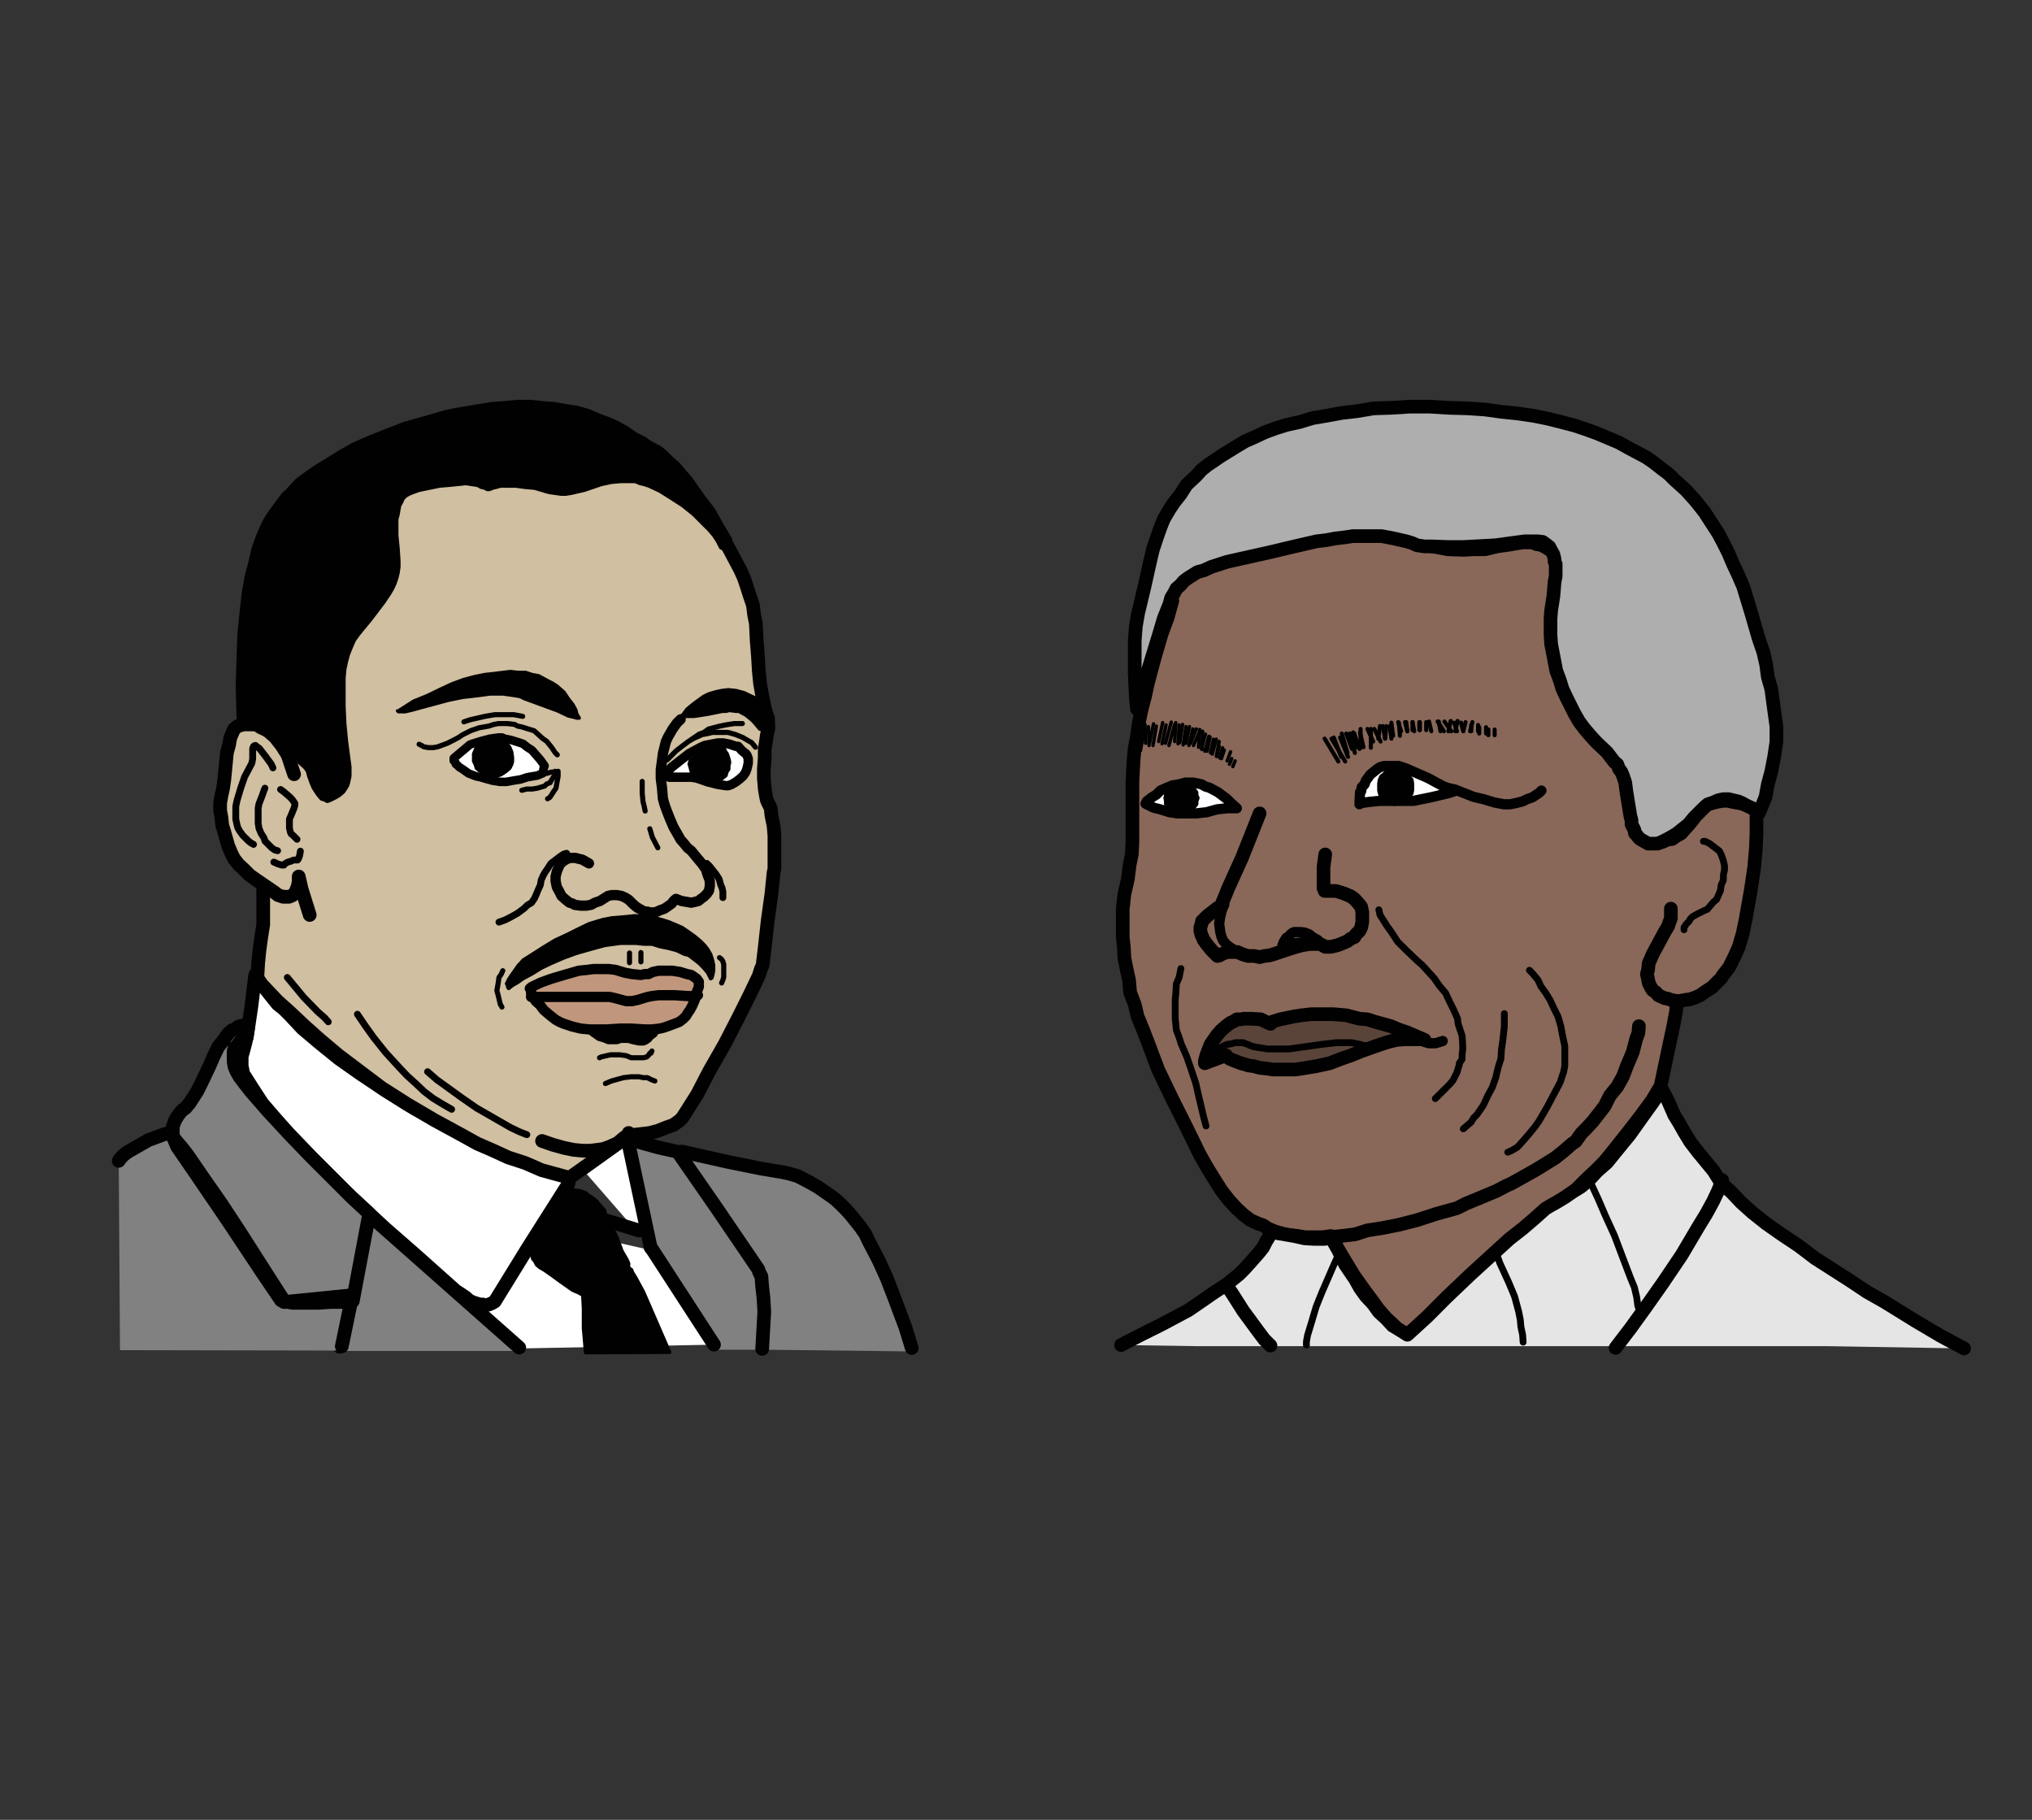 <?xml version="1.0" encoding="UTF-8"?>
<svg id="Layer_1" xmlns="http://www.w3.org/2000/svg" viewBox="0 0 595.28 533.09">
  <rect x="0" y="0" width="595.28" height="533.09" fill="#333333" stroke="none"/>
  <defs>
    <style>
      .cls-1 {
        fill: #fdfeff;
      }

      .cls-2 {
        fill: #896859;
      }

      .cls-3 {
        stroke-width: 1.2px;
      }

      .cls-3, .cls-4, .cls-5, .cls-6, .cls-7, .cls-8, .cls-9, .cls-10, .cls-11, .cls-12, .cls-13, .cls-14, .cls-15, .cls-16, .cls-17 {
        fill: none;
      }

      .cls-3, .cls-4, .cls-5, .cls-6, .cls-7, .cls-8, .cls-10, .cls-11, .cls-12, .cls-13, .cls-14, .cls-15, .cls-16, .cls-17 {
        stroke: #010101;
        stroke-linecap: round;
        stroke-linejoin: round;
      }

      .cls-4 {
        stroke-width: 4px;
      }

      .cls-5 {
        stroke-width: 2px;
      }

      .cls-18 {
        fill: #d0bfa0;
      }

      .cls-6 {
        stroke-width: 3.01px;
      }

      .cls-19 {
        fill: #fff;
      }

      .cls-7 {
        stroke-width: 1.5px;
      }

      .cls-8 {
        stroke-width: 3px;
      }

      .cls-20 {
        fill: #818181;
      }

      .cls-21 {
        fill: #aeaeae;
      }

      .cls-22 {
        fill: #e5e5e5;
      }

      .cls-10 {
        stroke-width: 4.01px;
      }

      .cls-23 {
        fill: #5a443a;
      }

      .cls-12 {
        stroke-width: 2.76px;
      }

      .cls-24 {
        fill: #010101;
      }

      .cls-13 {
        stroke-width: .1px;
      }

      .cls-14 {
        stroke-width: 1.9px;
      }

      .cls-15 {
        stroke-width: 2.51px;
      }

      .cls-16 {
        stroke-width: 1px;
      }

      .cls-17 {
        stroke-width: 2px;
      }

      .cls-25 {
        fill: #c0977c;
      }
    </style>
  </defs>
  <g>
    <polygon class="cls-20" points="183.92 333.12 190.24 365.92 209.42 395.37 223.28 395.37 223.53 391.41 223.53 388.57 223.78 385.23 223.53 381.39 223.28 379.41 223.04 377.43 222.42 375.32 222.05 373.34 221.3 371.61 220.93 370.74 220.44 369.88 218.08 365.92 215.24 361.34 211.77 356.14 208.06 351.19 201.99 342.28 200.01 339.18 198.78 337.45 192.71 336.09 188.26 334.85 186.65 334.36 185.9 333.98 184.42 333.37 183.92 333.12"/>
    <polygon class="cls-19" points="134.29 379.16 143.58 382.01 159.42 359.11 189.37 365.92 209.17 393.89 152.49 395 134.29 379.16"/>
    <polygon class="cls-20" points="99.51 394.51 103.6 376.93 108.18 355.89 152.12 395.75 99.51 395.75 99.51 394.51"/>
    <polyline class="cls-10" points="99.51 394.51 103.6 376.93 108.18 355.89 152.12 394.76"/>
    <rect class="cls-9" x="270.56" y="399.83" width="2.85" height="3.34"/>
    <rect class="cls-9" x="28.72" y="120.73" width="2.97" height="3.84"/>
    <polygon class="cls-19" points="74.76 285.59 75.63 286.95 78.84 291.04 81.32 294.13 83.18 295.62 84.91 297.35 88.62 301.31 93.45 305.39 99.27 310.1 105.58 314.55 113 319.5 121.42 324.7 130.95 329.78 136.03 332.25 141.47 334.73 146.92 337.33 152.98 339.93 159.42 342.15 165.98 344.75 166.23 345 166.6 345.37 166.6 345.87 166.6 346.49 166.23 347.35 165.61 348.22 154.47 365.79 144.94 381.26 144.07 381.76 143.2 382.13 142.09 382.38 141.47 382.13 140.61 382.13 138.62 381.51 137.51 381.02 136.4 380.03 133.43 378.05 121.92 367.77 113 359.98 103.35 351.06 98.4 346.49 93.45 341.66 88.87 336.71 84.66 332.25 80.58 327.55 76.86 323.22 74.02 318.88 71.67 315.17 71.29 314.92 71.05 313.44 70.8 312.33 70.8 310.84 70.8 309.48 71.29 307.75 71.91 305.39 72.53 302.3 73.65 294.75 74.76 285.59"/>
    <polyline class="cls-10" points="74.76 285.59 75.63 286.95 78.84 291.04 81.32 294.13 83.18 295.62 84.91 297.35 88.62 301.31 93.45 305.39 99.27 310.1 105.58 314.55 113 319.5 121.42 324.7 130.95 329.78 136.03 332.25 141.47 334.73 146.92 337.33 152.98 339.93 159.42 342.15 165.98 344.75 166.23 345 166.6 345.37 166.6 345.87 166.6 346.49 166.23 347.35 165.61 348.22 154.47 365.79 144.94 381.26 144.07 381.76 143.2 382.13 142.09 382.38 141.47 382.13 140.61 382.13 138.62 381.51 137.51 381.02 136.4 380.03 133.43 378.05 121.92 367.77 113 359.98 103.35 351.06 98.4 346.49 93.45 341.66 88.87 336.71 84.66 332.25 80.58 327.55 76.86 323.22 74.02 318.88 71.67 315.17 71.29 314.92 71.05 313.44 70.8 312.33 70.8 310.84 70.8 309.48 71.29 307.75 71.91 305.39 72.53 302.3 73.65 294.75 74.76 285.59"/>
    <polygon class="cls-20" points="49.76 331.76 47.78 332.38 43.45 333.98 40.85 335.47 38.25 336.96 37.38 337.45 36.27 338.32 35.4 339.18 34.78 340.05 35.15 395.5 99.39 395.62 103.23 379.41 83.42 381.39 79.34 375.08 70.18 360.72 64.73 352.43 59.54 345 54.96 338.32 53.22 336.09 51.74 334.36 49.76 331.76"/>
    <polyline class="cls-10" points="49.76 331.76 47.78 332.38 43.45 333.98 40.85 335.47 38.25 336.96 37.38 337.45 36.27 338.32 35.4 339.18 34.78 340.05"/>
    <polygon class="cls-24" points="174.64 373.84 174.02 374.09 172.66 374.7 172.04 375.2 171.3 375.94 171.3 376.56 170.93 377.06 170.68 377.92 170.68 378.67 170.93 383.24 170.93 389.06 171.55 396.24 196.18 396.12 191.72 385.84 188.5 378.42 187.02 375.69 186.15 374.09 185.29 372.72 185.04 371.98 184.67 371.73 184.42 371.49 183.92 370.87 183.31 370.62 182.44 370.62 181.2 370.87 174.64 373.84"/>
    <polyline class="cls-16" points="174.64 373.84 174.02 374.09 172.66 374.7 172.04 375.2 171.3 375.94 171.3 376.56 170.93 377.06 170.68 377.92 170.68 378.67 170.93 383.24 170.93 389.06 171.55 396.24 196.18 396.12 191.72 385.84 188.5 378.42 187.02 375.69 186.15 374.09 185.29 372.72 185.04 371.98 184.67 371.73 184.42 371.49 183.92 370.87 183.31 370.62 182.44 370.62 181.2 370.87 174.64 373.84"/>
    <polygon class="cls-19" points="170.56 342.4 183.68 332.87 190.61 365.42 170.56 342.4"/>
    <polyline class="cls-10" points="170.56 342.4 183.68 332.87 190.61 365.42"/>
    <polyline class="cls-10" points="198.78 337.45 192.71 336.09 188.26 334.85 186.65 334.36 185.9 333.98 184.42 333.37 183.92 333.12"/>
    <polygon class="cls-20" points="199.77 337.33 213.01 340.3 222.79 342.28 229.35 343.39 231.08 343.76 233.68 344.51 236.53 345.99 239.62 347.72 242.84 349.95 244.57 351.19 246.06 352.55 247.79 354.28 249.15 355.77 252.12 359.48 253.48 361.46 254.6 363.81 257.32 369.01 259.8 374.46 261.9 379.9 265.24 388.81 266.73 395.87 223.65 395.37 223.65 390.79 223.9 384.23 223.65 380.15 223.28 376.81 223.04 373.84 222.42 372.72 222.17 371.86 209.79 353.66 199.15 338.32 199.77 337.33"/>
    <polyline class="cls-10" points="199.77 337.33 213.01 340.3 222.79 342.28 229.35 343.39 231.08 343.76 233.68 344.51 236.53 345.99 239.62 347.72 242.84 349.95 244.57 351.19 246.06 352.55 247.79 354.28 249.15 355.77 252.12 359.48 253.48 361.46 254.6 363.81 257.32 369.01 259.8 374.46 261.9 379.9 265.24 388.81 267.1 394.88"/>
    <polygon class="cls-20" points="72.78 300.07 72.28 300.07 71.05 300.44 69.93 300.69 68.7 301.56 67.95 301.8 66.96 302.67 65.6 304.53 64.73 305.64 63.87 306.76 62.51 309.6 61.39 312.2 58.92 317.4 57.8 319.63 56.69 321.36 55.58 323.09 54.34 324.58 53.6 325.07 52.98 325.69 52.11 326.81 51.24 328.29 50.63 330.02 50.63 331.51 50.63 332.38 50.63 332.87 51 333.74 51.24 334.36 51.86 335.84 57.31 343.76 67.33 358.49 76.86 372.85 82.06 380.52 82.31 380.89 83.18 381.39 84.29 381.39 85.78 381.64 89.12 381.64 93.2 381.64 96.91 381.39 100.13 381.39 103.35 381.14 108.18 355.52 102.98 350.69 91.22 338.94 84.66 332.13 78.47 325.44 73.4 319.63 71.67 317.4 70.18 315.42 69.31 313.93 68.7 312.45 68.45 311.09 68.45 309.97 68.45 308.74 68.45 307.87 68.7 307 69.31 306.51 70.18 305.27 71.05 304.53 72.28 303.91 72.78 300.07"/>
    <polyline class="cls-10" points="72.78 300.07 72.28 300.07 71.05 300.44 69.93 300.69 68.7 301.56 67.95 301.8 66.96 302.67 65.6 304.53 64.73 305.64 63.87 306.76 62.51 309.6 61.39 312.2 58.92 317.4 57.8 319.63 56.69 321.36 55.58 323.09 54.34 324.58 53.6 325.07 52.98 325.69 52.11 326.81 51.24 328.29 50.63 330.02 50.63 331.51 50.63 332.38 50.63 332.87 51 333.74 51.24 334.36 51.86 335.84 57.31 343.76 67.33 358.49 76.86 372.85 82.06 380.52 82.31 380.89 83.18 381.39 84.29 381.39 85.78 381.64 89.12 381.64 93.2 381.64 96.91 381.39 100.13 381.39 103.35 381.14 108.18 355.52 102.98 350.69 91.22 338.94 84.66 332.13 78.47 325.44 73.4 319.63 71.67 317.4 70.18 315.42 69.31 313.93 68.7 312.45 68.45 311.09 68.45 309.97 68.45 308.74 68.45 307.87 68.7 307 69.31 306.51 70.18 305.27 71.05 304.53 72.28 303.91 72.78 300.07"/>
    <polygon class="cls-24" points="157.19 361.21 156.7 362.45 156.08 363.57 155.83 365.05 155.46 365.79 155.46 366.66 156.08 368.76 156.7 369.51 157.19 370.5 158.06 371.24 158.68 371.61 159.54 372.11 161.65 373.59 164 375.32 167.71 377.92 169.44 378.67 170.56 379.28 171.42 379.66 172.04 379.66 172.29 379.28 172.79 379.04 174.77 377.68 177.12 376.19 179.35 374.7 181.08 373.84 181.94 373.84 182.44 373.22 183.06 372.72 183.55 372.11 183.92 371.24 184.17 370.5 184.17 370.13 183.92 369.51 183.55 368.76 182.19 366.41 180.83 362.7 177.61 356.02 177.36 355.52 177.12 354.53 175.88 353.17 174.77 351.81 173.16 350.57 172.29 350.07 171.67 349.46 169.94 348.84 168.33 348.59 167.46 348.84 166.84 348.84 166.1 349.46 165.36 350.07 164.62 350.82 163.75 351.81 162.02 353.79 160.66 355.77 158.43 359.48 157.19 361.21"/>
    <polyline class="cls-16" points="157.19 361.21 156.7 362.45 156.08 363.57 155.83 365.05 155.46 365.79 155.46 366.66 156.08 368.76 156.7 369.51 157.19 370.5 158.06 371.24 158.68 371.61 159.54 372.11 161.65 373.59 164 375.32 167.71 377.92 169.44 378.67 170.56 379.28 171.42 379.66 172.04 379.66 172.29 379.28 172.79 379.04 174.77 377.68 177.12 376.19 179.35 374.7 181.08 373.84 181.94 373.84 182.44 373.22 183.06 372.72 183.55 372.11 183.92 371.24 184.17 370.5 184.17 370.13 183.92 369.51 183.55 368.76 182.19 366.41 180.83 362.7 177.61 356.02 177.36 355.52 177.12 354.53 175.88 353.17 174.77 351.81 173.16 350.57 172.29 350.07 171.67 349.46 169.94 348.84 168.33 348.59 167.46 348.84 166.84 348.84 166.1 349.46 165.36 350.07 164.62 350.82 163.75 351.81 162.02 353.79 160.66 355.77 158.43 359.48 157.19 361.21"/>
    <polygon class="cls-18" points="166.84 345 184.3 332.62 186.03 332.38 190.36 331.88 192.71 331.26 195.19 330.27 197.29 329.53 199.02 328.29 199.89 327.42 201 325.69 204.22 320.62 207.81 313.69 212.27 305.89 216.23 298.22 219.69 291.28 222.29 285.84 222.91 283.86 223.41 282.74 224.03 277.55 224.89 269.75 226.01 261.7 226.62 255.64 226.87 254.52 226.87 253.41 226.87 250.81 226.87 247.84 226.87 244.75 226.62 241.9 226.01 238.93 225.76 236.7 224.89 234.97 224.64 234.35 224.4 233.24 224.03 231.01 223.78 228.04 223.78 225.19 224.03 221.97 224.03 219.37 224.4 217.15 224.64 215.41 224.89 214.3 225.14 213.06 224.89 210.59 224.03 207.37 223.16 203.04 222.66 200.19 222.29 196.48 222.05 192.39 221.67 187.57 221.43 182.61 220.93 180.14 220.56 177.17 219.69 174.69 218.83 171.97 217.96 169.37 216.85 166.9 213.63 160.83 211.65 157.37 209.42 153.28 206.7 149.32 203.6 145.36 200.51 141.28 198.53 139.3 196.67 137.32 194.69 135.21 192.34 133.48 190.36 131.5 188.13 129.77 185.41 128.4 182.93 126.67 180.34 125.19 177.74 124.07 174.77 122.96 171.92 121.72 168.82 120.85 165.61 120.36 162.14 119.74 158.68 119.49 155.33 119.12 151.62 119.12 147.78 119.49 144.32 119.74 137.51 120.85 133.92 121.47 130.83 122.09 124.89 123.82 119.07 125.43 113.62 127.54 108.67 129.52 104.09 131.5 100.01 133.85 96.42 136.08 93.2 138.06 90.36 140.04 88 141.77 86.27 143.63 84.91 145.11 84.04 145.86 82.56 147.84 80.21 151.05 79.09 152.79 77.98 155.01 76.74 157.98 75.63 161.08 74.76 164.92 73.65 169.12 72.78 174.07 72.16 179.77 71.54 185.83 71.29 193.01 71.05 200.81 71.29 209.72 77.11 258.86 77.11 265.42 77.11 270.86 76.74 273.21 76.49 274.82 76 278.41 75.63 282.13 75.38 286.46 76.74 288.44 81.32 293.26 84.91 296.48 89.12 300.44 93.7 304.53 99.14 309.11 105.21 313.69 111.77 318.64 119.32 323.46 127.11 328.04 131.2 330.27 135.53 332.62 139.74 334.97 144.32 336.96 148.9 339.06 153.85 340.67 158.68 342.77 163.63 344.13 166.84 345"/>
    <polyline class="cls-10" points="166.84 345 184.3 332.62 186.03 332.38 190.36 331.88 192.71 331.26 195.19 330.27 197.29 329.53 199.02 328.29 199.89 327.42 201 325.69 204.22 320.62 207.81 313.69 212.27 305.89 216.23 298.22 219.69 291.28 222.29 285.84 222.91 283.86 223.41 282.74 224.03 277.55 224.89 269.75 226.01 261.7 226.62 255.64 226.87 254.52 226.87 253.41 226.87 250.81 226.87 247.84 226.87 244.75 226.62 241.9 226.01 238.93 225.76 236.7 224.89 234.97 224.64 234.35 224.4 233.24 224.03 231.01 223.78 228.04 223.78 225.19 224.03 221.97 224.03 219.37 224.4 217.15 224.64 215.41 224.89 214.3 225.14 213.06 224.89 210.59 224.03 207.37 223.16 203.04 222.66 200.19 222.29 196.48 222.05 192.39 221.67 187.57 221.43 182.61 220.93 180.14 220.56 177.17 219.69 174.69 218.83 171.97 217.96 169.37 216.85 166.9 213.63 160.83 211.65 157.37 209.42 153.28 206.7 149.32 203.6 145.36 200.51 141.28 198.53 139.3 196.67 137.32 194.69 135.21 192.34 133.48 190.36 131.5 188.13 129.77 185.41 128.4 182.93 126.67 180.34 125.19 177.74 124.07 174.77 122.96 171.92 121.72 168.82 120.85 165.61 120.36 162.14 119.74 158.68 119.49 155.33 119.12 151.62 119.12 147.78 119.49 144.32 119.74 137.51 120.85 133.92 121.47 130.83 122.09 124.89 123.82 119.07 125.43 113.62 127.54 108.67 129.52 104.09 131.5 100.01 133.85 96.42 136.08 93.2 138.06 90.36 140.04 88 141.77 86.27 143.63 84.91 145.11 84.04 145.86 82.56 147.84 80.21 151.05 79.09 152.79 77.98 155.01 76.74 157.98 75.63 161.08 74.76 164.92 73.65 169.12 72.78 174.07 72.16 179.77 71.54 185.83 71.29 193.01 71.05 200.81 71.29 209.72 77.11 258.86 77.11 265.42 77.11 270.86 76.74 273.21 76.49 274.82 76 278.41 75.63 282.13 75.38 286.46 76.74 288.44 81.32 293.26 84.91 296.48 89.12 300.44 93.7 304.53 99.14 309.11 105.21 313.69 111.77 318.64 119.32 323.46 127.11 328.04 131.2 330.27 135.53 332.62 139.74 334.97 144.32 336.96 148.9 339.06 153.85 340.67 158.68 342.77 163.63 344.13 166.84 345"/>
    <polygon class="cls-18" points="90.85 270.99 89.36 264.92 88.5 260.34 87.63 256.63 87.63 257.99 87.38 259.48 86.77 260.96 86.52 261.46 85.9 262.07 85.4 262.32 84.79 262.69 83.92 262.69 83.05 262.69 81.69 262.07 80.45 261.21 75.38 257.74 73.27 256.26 71.54 254.65 70.06 253.16 68.7 251.43 67.83 249.7 66.96 247.72 65.85 243.63 65.23 241.65 64.98 239.3 64.61 237.32 64.61 235.09 64.98 232.99 65.48 230.76 65.85 228.16 66.1 225.56 66.59 220.36 67.21 218.14 67.58 216.03 68.32 214.3 68.7 213.56 69.31 212.94 69.81 212.57 70.68 212.32 71.54 212.07 72.41 212.07 74.39 212.07 75.63 212.32 76.49 212.94 77.61 213.56 78.72 214.05 80.7 215.79 81.69 216.9 82.56 218.14 83.42 219.5 84.29 220.98 84.54 221.48 86.27 226.8 91.47 244.5 90.85 270.99"/>
    <polyline class="cls-10" points="90.73 268.02 88.37 260.47 87.51 256.75 87.51 258.11 87.26 259.6 86.64 261.08 86.39 261.58 85.78 262.2 85.28 262.45 84.66 262.69 83.8 262.69 82.93 262.69 81.44 262.2 80.33 261.33 75.26 257.87 73.15 256.38 71.42 254.65 69.93 253.29 68.57 251.55 67.71 249.82 66.84 247.72 65.72 243.76 65.11 241.78 64.86 239.42 64.49 237.44 64.49 235.22 64.86 233.11 65.35 230.88 65.72 228.29 65.97 225.69 66.47 220.49 67.09 218.26 67.46 216.16 68.2 214.42 68.57 213.56 69.19 213.06 69.69 212.69 70.55 212.44 71.42 212.2 72.28 212.2 74.27 212.2 75.5 212.44 76.37 213.06 77.48 213.56 78.6 214.18 80.58 215.91 81.44 217.02 82.43 218.26 83.3 219.62 84.17 220.98 84.41 221.6 86.15 226.8"/>
    <polyline class="cls-17" points="79.96 224.94 79.46 223.83 77.73 221.48 76.86 220.36 76 219.25 75.13 218.63 74.88 218.38 74.64 218.38 74.27 218.63 74.02 219.25 74.02 220.12 74.02 221.48 74.02 222.34 73.77 223.58 71.67 227.54 70.55 230.76 69.44 234.47 69.07 236.21 69.07 238.19 69.07 239.92 69.44 241.65 69.69 242.52 70.18 243.39 71.17 244.75 72.66 246.23 73.4 246.85 74.27 247.35"/>
    <polyline class="cls-17" points="82.19 231.26 83.05 231.88 84.79 233.36 85.53 234.1 86.15 234.97 86.39 235.34 86.39 235.84 86.15 236.7 85.28 238.81 84.79 239.92 84.79 241.03 84.79 242.52 85.03 243.63 85.28 244.25 85.9 244.75 87.01 245.86"/>
    <polyline class="cls-17" points="77.61 230.88 77.36 231.5 76.74 233.24 75.87 235.46 75.63 236.7 75.63 238.06 75.63 239.55 75.63 241.16 75.87 242.64 76.49 244.13 77.36 245.49 77.61 246.36 78.23 246.97 79.59 248.34 80.45 248.96 81.32 249.2"/>
    <polyline class="cls-17" points="80.21 252.54 80.82 252.79 81.32 253.04 82.56 253.41 83.18 253.41 83.42 253.04 84.29 252.54 85.16 252.3 86.02 251.93 86.89 251.93 87.14 251.93 87.38 251.68 87.76 250.69 88 249.33"/>
    <polygon class="cls-24" points="71.79 211.45 73.27 211.82 74.88 212.32 76.62 213.19 77.85 213.43 78.6 214.42 80.58 215.79 81.81 216.9 82.68 218.14 83.55 219.5 84.41 220.98 85.28 221.23 86.15 221.85 87.26 222.34 88.37 223.33 89.61 224.45 90.48 225.56 90.73 226.43 90.97 227.3 91.59 229.03 92.21 230.51 93.08 231.88 93.7 232.74 94.44 233.61 95.31 233.86 95.92 234.23 96.79 233.86 98.28 233.11 99.27 232.49 100.26 231.63 101 230.51 101.37 229.89 101.62 229.03 101.99 227.3 101.99 226.18 101.99 224.7 101 217.27 100.5 212.07 100.26 206.87 100.26 201.43 100.26 198.58 100.5 195.98 101 193.63 101.62 191.4 102.48 189.3 103.35 187.32 104.59 185.59 105.7 184.22 108.05 181.38 110.03 178.78 111.15 177.29 112.01 176.18 113.75 173.58 114.61 172.09 115.23 170.73 115.73 169.25 116.1 167.76 116.35 166.03 116.35 164.42 116.1 160.58 115.73 156.87 115.73 153.78 115.73 152.04 116.1 150.68 116.35 149.2 116.59 147.96 117.21 146.85 117.71 145.73 118.57 144.87 119.69 144.25 120.93 143.75 122.66 143.13 128.72 141.89 131.57 141.65 134.05 141.4 136.52 141.15 138.13 141.4 139.86 141.65 140.48 141.89 141.1 142.27 142.21 142.51 142.83 142.88 143.33 142.88 144.19 142.51 145.18 142.27 146.55 141.89 148.53 141.89 151.13 141.89 153.97 142.27 156.7 142.51 160.9 143.75 164.37 144.25 165.73 144.25 167.22 144 171.05 143.13 176.13 141.4 179.1 140.78 181.94 140.53 184.79 140.53 186.15 140.53 187.64 141.15 188.75 141.4 190.24 141.89 193.45 143.38 196.8 145.48 200.26 147.71 203.48 150.31 205.21 152.04 206.57 153.41 208.06 154.89 209.54 156.62 210.66 158.36 211.53 160.09 212.14 160.09 212.64 159.84 213.26 159.22 213.51 158.6 213.51 158.11 212.64 156.62 210.91 153.78 208.68 149.69 205.46 145.48 201.99 140.53 198.28 136.2 196.3 134.47 194.57 132.74 192.84 131.37 191.97 131 191.1 130.51 187.39 128.53 183.06 126.18 178.23 123.58 175.26 122.46 173.53 121.84 172.04 121.35 168.95 120.48 165.24 119.62 161.52 119 157.44 118.75 153.11 118.75 148.53 119 143.33 119.62 138.13 120.73 128.1 123.33 119.19 126.18 111.64 128.78 105.33 131.62 100.26 134.22 96.17 136.2 93.33 137.93 91.59 139.05 90.11 140.53 87.88 142.27 86.64 143.75 85.28 145.24 82.43 148.58 80.95 150.31 79.83 152.66 78.35 154.89 77.24 157.49 76.12 160.09 75.26 162.94 74.39 166.03 73.77 169.25 72.9 175.56 72.04 180.76 71.79 185.09 71.54 188.56 71.54 191.03 71.54 193.63 71.29 197.47 71.29 201.43 71.54 206.01 71.79 211.45"/>
    <polyline class="cls-17" points="71.79 211.45 73.27 211.82 74.88 212.32 76.62 213.19 77.85 213.43 78.6 214.42 80.58 215.79 81.81 216.9 82.68 218.14 83.55 219.5 84.41 220.98 85.28 221.23 86.15 221.85 87.26 222.34 88.37 223.33 89.61 224.45 90.48 225.56 90.73 226.43 90.97 227.3 91.59 229.03 92.21 230.51 93.08 231.88 93.7 232.74 94.44 233.61 95.31 233.86 95.92 234.23 96.79 233.86 98.28 233.11 99.27 232.49 100.26 231.63 101 230.51 101.37 229.89 101.62 229.03 101.99 227.3 101.99 226.18 101.99 224.7 101 217.27 100.5 212.07 100.26 206.87 100.26 201.43 100.26 198.58 100.5 195.98 101 193.63 101.62 191.4 102.48 189.3 103.35 187.32 104.59 185.59 105.7 184.22 108.05 181.38 110.03 178.78 111.15 177.29 112.01 176.18 113.75 173.58 114.61 172.09 115.23 170.73 115.73 169.25 116.1 167.76 116.35 166.03 116.35 164.42 116.1 160.58 115.73 156.87 115.73 153.78 115.73 152.04 116.1 150.68 116.35 149.2 116.59 147.96 117.21 146.85 117.71 145.73 118.57 144.87 119.69 144.25 120.93 143.75 122.66 143.13 128.72 141.89 131.57 141.65 134.05 141.4 136.52 141.15 138.13 141.4 139.86 141.65 140.48 141.89 141.1 142.27 142.21 142.51 142.83 142.88 143.33 142.88 144.19 142.51 145.18 142.27 146.55 141.89 148.53 141.89 151.13 141.89 153.97 142.27 156.7 142.51 160.9 143.75 164.37 144.25 165.73 144.25 167.22 144 171.05 143.13 176.13 141.4 179.1 140.78 181.94 140.53 184.79 140.53 186.15 140.53 187.64 141.15 188.75 141.4 190.24 141.89 193.45 143.38 196.8 145.48 200.26 147.71 203.48 150.31 205.21 152.04 206.57 153.41 208.06 154.89 209.54 156.62 210.66 158.36 211.53 160.09 212.14 160.09 212.64 159.84 213.26 159.22 213.51 158.6 213.51 158.11 212.64 156.62 210.91 153.78 208.68 149.69 205.46 145.48 201.99 140.53 198.28 136.2 196.3 134.47 194.57 132.74 192.84 131.37 191.97 131 191.1 130.51 187.39 128.53 183.06 126.18 178.23 123.58 175.26 122.46 173.53 121.84 172.04 121.35 168.95 120.48 165.24 119.62 161.52 119 157.44 118.75 153.11 118.75 148.53 119 143.33 119.62 138.13 120.73 128.1 123.33 119.19 126.18 111.64 128.78 105.33 131.62 100.26 134.22 96.17 136.2 93.33 137.93 91.59 139.05 90.11 140.53 87.88 142.27 86.64 143.75 85.28 145.24 82.43 148.58 80.95 150.31 79.83 152.66 78.35 154.89 77.24 157.49 76.12 160.09 75.26 162.94 74.39 166.03 73.77 169.25 72.9 175.56 72.04 180.76 71.79 185.09 71.54 188.56 71.54 191.03 71.54 193.63 71.29 197.47 71.29 201.43 71.54 206.01 71.79 211.45"/>
    <polygon class="cls-24" points="169.69 210.34 168.95 209.1 168.7 207.99 167.83 206.38 166.47 204.65 165.24 202.79 163.13 200.93 161.77 200.07 160.53 199.45 157.81 197.96 155.83 197.59 153.97 196.97 151.74 196.97 149.52 196.72 147.41 196.97 144.44 197.34 142.09 197.59 139 198.21 135.78 199.08 132.44 200.31 128.97 201.92 125.13 203.78 121.17 205.39 117.09 207.99 116.72 208.24 116.47 208.24 116.72 208.48 117.34 208.48 118.7 208.48 120.8 207.99 123.53 207.24 131.32 205.14 135.53 204.27 139.86 203.78 143.58 203.28 147.41 203.28 150.88 203.78 152.36 204.03 153.6 204.65 163.38 208.24 166.47 209.72 168.08 210.09 168.95 210.34 169.69 210.34"/>
    <polyline class="cls-16" points="169.69 210.34 168.95 209.1 168.7 207.99 167.83 206.38 166.47 204.65 165.24 202.79 163.13 200.93 161.77 200.07 160.53 199.45 157.81 197.96 155.83 197.59 153.97 196.97 151.74 196.97 149.52 196.72 147.41 196.97 144.44 197.34 142.09 197.59 139 198.21 135.78 199.08 132.44 200.31 128.97 201.92 125.13 203.78 121.17 205.39 117.09 207.99 116.72 208.24 116.47 208.24 116.72 208.48 117.34 208.48 118.7 208.48 120.8 207.99 123.53 207.24 131.32 205.14 135.53 204.27 139.86 203.78 143.58 203.28 147.41 203.28 150.88 203.78 152.36 204.03 153.6 204.65 163.38 208.24 166.47 209.72 168.08 210.09 168.95 210.34 169.69 210.34"/>
    <polygon class="cls-24" points="199.52 209.84 200.14 209.23 201.25 207.74 202.12 207 203.36 206.01 204.72 205.02 206.08 204.03 207.56 203.28 209.67 202.67 211.4 202.29 213.38 202.05 215.61 202.29 217.96 202.91 220.31 204.03 221.67 204.65 222.79 205.51 223.78 206.01 224.89 207.49 225.76 208.36 226.25 209.47 226.5 210.09 226.5 210.71 226.5 211.21 226.5 211.82 226.01 212.94 225.76 213.56 225.14 214.18 224.52 214.18 223.78 214.18 223.16 213.8 222.54 213.56 222.05 212.94 220.56 211.21 219.69 210.46 218.46 209.47 217.09 208.73 216.48 208.36 215.61 208.36 213.63 208.11 212.76 208.36 211.65 208.36 207.32 209.23 203.36 209.84 200.63 209.84 199.52 209.84"/>
    <polyline class="cls-16" points="199.52 209.84 200.14 209.23 201.25 207.74 202.12 207 203.36 206.01 204.72 205.02 206.08 204.03 207.56 203.28 209.67 202.67 211.4 202.29 213.38 202.05 215.61 202.29 217.96 202.91 220.31 204.03 221.67 204.65 222.79 205.51 223.78 206.01 224.89 207.49 225.76 208.36 226.25 209.47 226.5 210.09 226.5 210.71 226.5 211.21 226.5 211.82 226.01 212.94 225.76 213.56 225.14 214.18 224.52 214.18 223.78 214.18 223.16 213.8 222.54 213.56 222.05 212.94 220.56 211.21 219.69 210.46 218.46 209.47 217.09 208.73 216.48 208.36 215.61 208.36 213.63 208.11 212.76 208.36 211.65 208.36 207.32 209.23 203.36 209.84 200.63 209.84 199.52 209.84"/>
    <polyline class="cls-6" points="199.4 210.71 199.02 211.08 198.28 211.82 197.04 213.56 195.68 215.91 195.06 217.27 194.69 218.76 194.2 220.74 193.95 222.72 193.58 225.44 193.58 228.04 193.95 230.88 194.2 233.98 194.69 235.71 195.31 237.44 196.18 239.67 197.29 242.27 198.78 244.87 199.4 245.98 200.51 247.22 201.38 248.34 202.49 249.2 204.22 251.31 205.58 252.92 206.82 254.65 207.32 256.38 207.69 257.25 207.94 258.11 207.94 259.6 207.69 260.96 207.07 261.83 206.2 262.69 205.34 263.31 204.59 263.93 203.6 264.18 202.49 264.43 201.13 264.18 199.64 263.93 198.03 263.31 197.29 263.93 196.8 264.67 195.93 265.29 194.69 266.16 193.33 266.65 191.97 267.27 191.35 267.27 190.48 267.27 189.62 267.03 188.75 267.03 188.13 266.65 187.64 266.41 186.4 265.66 185.29 264.67 184.17 263.56 183.18 262.94 182.07 262.45 180.71 262.2 179.22 262.2 178.11 262.45 175.76 263.93 174.27 264.43 173.16 265.05 171.8 265.29 170.06 265.29 168.33 265.05 167.71 264.67 166.84 264.43 165.73 263.56 164.49 262.45 163.75 260.96 163.13 259.85 162.76 258.11 162.76 256.75 163.13 255.27 163.75 253.78 164 253.29 164.49 252.67 165.73 251.8 166.35 251.55 166.84 251.31 167.71 251.31 168.58 251.31 169.44 251.55 170.56 251.8 172.54 252.92"/>
    <polygon class="cls-24" points="149.02 289.55 150.14 288.69 151.62 287.82 153.23 286.7 155.95 285.22 158.55 283.61 161.65 282.13 165.11 280.64 168.82 279.28 173.16 278.04 177.24 276.93 181.82 276.31 184.05 276.31 186.28 276.31 188.63 276.56 190.98 276.56 193.33 277.3 195.81 277.79 198.16 278.41 200.51 279.53 201.62 279.77 202.49 280.39 203.6 281.26 204.72 282.13 206.2 283.61 207.32 284.97 208.18 286.7 208.55 286.46 208.8 285.59 209.05 284.35 209.05 282.74 208.8 281.51 208.55 280.64 208.18 279.53 207.32 278.04 206.45 276.93 205.34 275.81 203.6 274.33 201.87 273.09 199.89 271.73 197.91 270.86 195.81 270 193.83 269.38 191.85 268.88 189.87 268.63 186.03 268.26 182.32 268.63 179.22 268.88 176.62 269.38 174.52 270 172.54 270.61 169.69 271.98 166.23 273.71 162.51 275.44 159.05 277.55 155.95 279.53 153.23 281.26 152.49 282.13 151.87 282.74 149.27 286.46 148.77 287.32 148.77 287.57 148.4 288.07 148.77 289.06 148.77 289.3 149.02 289.55"/>
    <polyline class="cls-16" points="149.02 289.55 150.14 288.69 151.62 287.82 153.23 286.7 155.95 285.22 158.55 283.61 161.65 282.13 165.11 280.64 168.82 279.28 173.16 278.04 177.24 276.93 181.82 276.31 184.05 276.31 186.28 276.31 188.63 276.56 190.98 276.56 193.33 277.3 195.81 277.79 198.16 278.41 200.51 279.53 201.62 279.77 202.49 280.39 203.6 281.26 204.72 282.13 206.2 283.61 207.32 284.97 208.18 286.7 208.55 286.46 208.8 285.59 209.05 284.35 209.05 282.74 208.8 281.51 208.55 280.64 208.18 279.53 207.32 278.04 206.45 276.93 205.34 275.81 203.6 274.33 201.87 273.09 199.89 271.73 197.91 270.86 195.81 270 193.83 269.38 191.85 268.88 189.87 268.63 186.03 268.26 182.32 268.63 179.22 268.88 176.62 269.38 174.52 270 172.54 270.61 169.69 271.98 166.23 273.71 162.51 275.44 159.05 277.55 155.95 279.53 153.23 281.26 152.49 282.13 151.87 282.74 149.27 286.46 148.77 287.32 148.77 287.57 148.4 288.07 148.77 289.06 148.77 289.3 149.02 289.55"/>
    <line class="cls-7" x1="184.42" y1="279.15" x2="184.42" y2="282"/>
    <polyline class="cls-7" points="187.76 279.03 187.76 280.76 187.76 281.75"/>
    <polygon class="cls-19" points="159.54 224.33 158.3 222.59 156.7 220.74 155.83 219.75 154.47 218.88 153.23 217.89 151.74 217.39 149.76 216.78 147.91 216.4 147.04 216.03 146.05 216.03 143.45 216.4 141.1 217.02 138.25 217.89 137.63 218.14 136.03 219.5 134.54 220.74 132.93 222.1 132.93 222.84 133.3 223.09 133.55 223.83 133.92 224.08 134.54 224.7 135.53 225.32 137.26 226.55 139.49 227.42 140.73 227.67 141.97 228.04 144.19 228.66 146.42 229.03 148.28 229.03 150.38 228.66 152.61 228.29 154.47 227.67 157.44 227.17 158.3 226.8 158.92 226.55 159.17 225.93 159.17 225.32 159.54 224.33"/>
    <polyline class="cls-15" points="159.54 224.33 158.3 222.59 156.7 220.74 155.83 219.75 154.47 218.88 153.23 217.89 151.74 217.39 149.76 216.78 147.91 216.4 147.04 216.03 146.05 216.03 143.45 216.4 141.1 217.02 138.25 217.89 137.63 218.14 136.03 219.5 134.54 220.74 132.93 222.1 132.93 222.84 133.3 223.09 133.55 223.83 133.92 224.08 134.54 224.7 135.53 225.32 137.26 226.55 139.49 227.42 140.73 227.67 141.97 228.04 144.19 228.66 146.42 229.03 148.28 229.03 150.38 228.66 152.61 228.29 154.47 227.67 157.44 227.17 158.3 226.8 158.92 226.55 159.17 225.93 159.17 225.32 159.54 224.33"/>
    <polygon class="cls-25" points="155.83 289.06 158.43 287.82 161.52 286.7 165.24 285.59 169.57 284.35 171.92 284.11 173.9 283.86 176.25 283.86 178.35 283.86 180.34 284.11 182.32 284.72 183.18 284.97 185.16 285.34 187.76 285.59 188.88 285.34 189.99 285.34 191.23 284.72 192.96 284.35 194.94 284.35 196.92 284.35 199.27 284.72 201.25 285.34 202.49 285.59 203.23 286.09 204.1 286.7 204.72 287.57 204.72 289.06 204.1 290.67 203.6 292.77 202.74 294.75 202.12 295.86 201.5 296.73 201 297.6 200.14 298.46 199.02 299.33 197.79 299.82 195.44 300.69 194.32 301.06 193.21 301.31 190.98 301.56 188.88 301.56 184.91 301.31 183.18 301.31 181.7 301.31 177.74 301.56 175.38 301.56 172.79 301.56 170.19 301.31 167.59 300.69 164.99 299.82 163.87 299.33 162.76 298.71 161.03 297.35 159.29 295.86 158.18 294.38 156.94 293.26 155.83 291.53 155.58 291.04 155.58 290.42 155.58 289.55 155.21 289.55 155.83 289.06"/>
    <polyline class="cls-6" points="155.83 289.06 158.43 287.82 161.52 286.7 165.24 285.59 169.57 284.35 171.92 284.11 173.9 283.86 176.25 283.86 178.35 283.86 180.34 284.11 182.32 284.72 183.18 284.97 185.16 285.34 187.76 285.59 188.88 285.34 189.99 285.34 191.23 284.72 192.96 284.35 194.94 284.35 196.92 284.35 199.27 284.72 201.25 285.34 202.49 285.59 203.23 286.09 204.1 286.7 204.72 287.57 204.72 289.06 204.1 290.67 203.6 292.77 202.74 294.75 202.12 295.86 201.5 296.73 201 297.6 200.14 298.46 199.02 299.33 197.79 299.82 195.44 300.69 194.32 301.06 193.21 301.31 190.98 301.56 188.88 301.56 184.91 301.31 183.18 301.31 181.7 301.31 177.74 301.56 175.38 301.56 172.79 301.56 170.19 301.31 167.59 300.69 164.99 299.82 163.87 299.33 162.76 298.71 161.03 297.35 159.29 295.86 158.18 294.38 156.94 293.26 155.83 291.53 155.58 291.04 155.58 290.42 155.58 289.55 155.21 289.55 155.83 289.06"/>
    <polyline class="cls-6" points="155.58 292.03 178.6 292.03 179.72 292.27 182.07 292.89 183.43 293.26 185.16 293.26 186.89 292.89 188.88 292.27 189.74 292.03 190.98 291.78 192.96 291.53 195.19 291.53 197.54 291.53 201.5 291.78 203.23 291.78 203.85 291.53 204.47 291.53"/>
    <polygon class="cls-24" points="172.66 302.3 173.16 302.92 175.26 304.4 176.62 304.78 178.11 305.39 179.59 305.39 180.21 305.39 180.83 305.39 181.94 305.02 183.18 305.02 184.05 305.02 185.29 305.39 187.14 305.77 188.63 305.77 189.49 305.39 190.36 304.78 190.98 304.03 191.97 303.29 192.84 302.05 193.08 301.43 190.11 301.68 187.39 302.05 185.9 302.05 185.04 302.05 181.94 301.68 178.35 301.68 173.53 301.43 172.66 302.3"/>
    <polyline class="cls-16" points="172.66 302.3 173.16 302.92 175.26 304.4 176.62 304.78 178.11 305.39 179.59 305.39 180.21 305.39 180.83 305.39 181.94 305.02 183.18 305.02 184.05 305.02 185.29 305.39 187.14 305.77 188.63 305.77 189.49 305.39 190.36 304.78 190.98 304.03 191.97 303.29 192.84 302.05 193.08 301.43 190.11 301.68 187.39 302.05 185.9 302.05 185.04 302.05 181.94 301.68 178.35 301.68 173.53 301.43 172.66 302.3"/>
    <polygon class="cls-24" points="147.54 216.4 148.16 217.02 148.77 217.39 149.76 218.63 150.38 220.12 150.63 221.85 150.63 223.09 150.38 224.08 149.76 225.32 148.77 226.18 147.91 226.8 146.92 227.42 145.68 227.79 144.32 228.04 143.2 227.79 141.84 227.42 140.98 226.8 140.11 226.18 139.12 225.32 138.75 224.08 138.25 223.09 138.25 221.85 138.25 220.74 138.75 219.5 139.12 218.63 140.11 217.64 147.54 216.4"/>
    <polyline class="cls-7" points="158.06 226.55 160.16 226.55 161.4 226.18 162.02 226.18 162.64 225.93 162.64 226.92 162.02 227.79 161.4 228.78 161.15 229.28 160.16 229.65 159.54 230.27 158.68 230.51 157.44 230.88 155.95 231.13 154.34 231.13 152.86 231.5"/>
    <polygon class="cls-19" points="195.06 226.55 196.67 224.82 199.02 222.96 201.87 220.74 205.09 219 206.45 218.38 208.31 218.01 210.29 217.64 211.9 217.64 213.75 218.01 215.61 218.63 216.23 218.63 217.34 219.87 218.08 220.49 218.46 220.74 218.83 221.23 219.2 222.22 219.2 223.58 218.83 225.19 218.46 226.18 217.71 227.3 216.6 228.29 215.61 229.03 214.37 229.77 213.38 230.14 212.64 230.14 210.29 229.77 207.32 229.03 204.1 227.91 202.61 227.67 201.5 227.67 197.79 227.67 196.05 227.67 195.31 227.3 195.31 226.92 195.06 226.55"/>
    <polyline class="cls-12" points="195.06 226.55 196.67 224.82 199.02 222.96 201.87 220.74 205.09 219 206.45 218.38 208.31 218.01 210.29 217.64 211.9 217.64 213.75 218.01 215.61 218.63 216.23 218.63 217.34 219.87 218.08 220.49 218.46 220.74 218.83 221.23 219.2 222.22 219.2 223.58 218.83 225.19 218.46 226.18 217.71 227.3 216.6 228.29 215.61 229.03 214.37 229.77 213.38 230.14 212.64 230.14 210.29 229.77 207.32 229.03 204.1 227.91 202.61 227.67 201.5 227.67 197.79 227.67 196.05 227.67 195.31 227.3 195.31 226.92 195.06 226.55"/>
    <polyline class="cls-7" points="163.5 225.93 163.5 227.42 163.13 229.4 162.88 230.88 162.26 231.75 161.4 233.11 161.03 233.61 160.41 233.98"/>
    <polyline class="cls-7" points="163.26 221.11 162.64 220.49 161.65 219 160.16 217.15 158.92 216.28 157.56 215.04 156.45 214.05 154.84 213.56 152.86 212.94 151.62 212.69 150.75 212.2 148.53 211.95 146.05 211.95 144.69 212.2 143.2 212.69 140.36 213.19 137.88 214.05 135.41 215.29 134.54 215.91 133.18 216.65 130.95 217.77 128.23 218.76 126.99 219 125.51 219 124.14 218.76 123.53 218.38 122.78 218.01"/>
    <polyline class="cls-7" points="135.9 211.45 137.76 210.83 142.09 209.84 144.94 209.35 147.78 209.35 149.39 209.35 150.51 209.35 151.87 209.6 153.11 209.84"/>
    <polyline class="cls-7" points="202.49 216.65 204.84 215.04 206.2 214.55 207.56 213.56 210.91 212.69 212.76 212.32 215.11 211.95 217.47 211.95"/>
    <polyline class="cls-7" points="195.44 222.59 196.55 221.48 198.03 219.99 199.77 218.63 201.75 217.15 203.23 216.28 204.35 215.79 205.71 215.17 207.19 214.92 208.68 214.55 210.41 214.55 211.77 214.55 213.26 214.55 215.49 215.17 217.59 216.03 219.07 216.9 220.19 217.52 220.81 218.26 221.3 218.88"/>
    <polyline class="cls-17" points="84.17 286.33 88.99 292.15 93.08 296.36 95.06 298.09 96.17 299.33"/>
    <polyline class="cls-17" points="104.71 297.1 107.06 300.57 109.54 304.03 113 308.36 117.09 312.82 119.32 315.17 121.92 317.52 124.27 319.75 126.87 321.73 129.71 323.46 132.31 324.95"/>
    <polyline class="cls-17" points="125.26 313.93 127.98 316.29 135.16 321.48 139.62 324.58 144.57 327.42 149.52 330.27 152.12 331.51 154.34 332.38"/>
    <polyline class="cls-7" points="188.13 228.9 188.13 232.37 188.38 234.85 188.75 236.33 189 237.57"/>
    <polyline class="cls-7" points="190.36 242.77 191.1 245.24 192.71 248.34"/>
    <polyline class="cls-17" points="165.98 249.95 165.11 250.19 164 250.94 162.88 251.8 161.4 252.92 160.28 254.65 159.67 255.51 159.05 256.63 158.8 257.25 158.55 257.74 158.3 259.23 157.69 260.59 157.07 262.07 156.57 263.19 155.71 264.43 154.47 265.17 153.6 266.04 151.62 267.52 149.64 268.63 147.91 269.5 146.17 270.12"/>
    <polyline class="cls-17" points="207.07 252.92 207.94 253.78 209.79 256.13 210.66 257.5 211.15 259.23 211.53 260.09 211.77 261.21 211.77 262.2 211.77 262.94"/>
    <polyline class="cls-7" points="147.04 295 146.55 294.13 145.93 291.53 145.56 290.17 145.93 288.07 146.17 286.33 146.79 285.47 147.29 284.35"/>
    <polyline class="cls-7" points="210.78 280.52 211.4 281.01 211.77 281.63 212.02 282.5 212.02 283.61 212.02 284.85 212.02 286.21 211.77 287.08 211.4 287.94"/>
    <polyline class="cls-7" points="175.63 309.85 176.13 309.6 177.74 309.23 178.85 308.98 180.09 308.98 181.57 308.98 183.43 309.23 184.91 309.85 186.4 309.85 187.76 309.85 188.5 309.85 189.49 309.6 190.11 308.98 190.36 308.49 190.73 308.49 190.98 307.87"/>
    <polyline class="cls-7" points="177.36 317.4 179.1 316.66 182.69 315.67 184.91 315.42 187.27 315.42 188.38 315.67 189.62 315.67 190.86 316.29 191.85 316.66"/>
    <polyline class="cls-10" points="184.17 331.88 183.92 332.5 182.69 333.37 180.95 334.85 179.84 335.35 178.48 335.96 176.75 336.58 174.89 336.83 172.91 337.08 170.68 337.08 168.08 336.83 165.11 336.21 162.02 335.35 158.8 334.23"/>
    <polygon class="cls-24" points="211.77 218.38 212.39 218.76 212.76 219.37 213.13 220.12 213.38 220.36 213.63 220.98 214 222.1 214.25 223.33 214 224.45 214 225.44 213.38 226.43 213.13 227.42 212.39 228.04 211.4 228.78 210.78 229.4 209.67 229.77 203.73 228.41 202.74 227.42 201.99 226.06 201.75 225.07 201.38 223.83 201.75 222.47 204.59 220.36 208.06 218.76 211.77 218.38"/>
    <polyline class="cls-10" points="100.13 394.38 103.23 379.41 83.42 381.39 79.34 375.08 70.18 360.72 64.73 352.43 59.54 345 54.96 338.32 53.22 336.09 51.74 334.36 49.76 331.76"/>
    <line class="cls-10" x1="190.61" y1="365.3" x2="209.17" y2="393.89"/>
    <polyline class="cls-10" points="223.28 395.13 223.9 384.23 223.65 380.15 223.28 376.81 223.04 373.84 222.42 372.72 222.17 371.86 209.79 353.66 199.15 338.32"/>
    <line class="cls-10" x1="177.98" y1="357.62" x2="187.27" y2="360.47"/>
  </g>
  <polygon class="cls-2" points="343.45 175.94 342.11 180.78 340.27 185.79 338.27 192.65 336.26 200.16 335.43 204.01 334.42 207.85 333.59 211.86 333.09 215.7 332.42 219.05 332.08 222.72 331.75 228.91 331.75 234.25 331.75 242.78 331.75 246.62 331.58 250.13 330.91 253.47 330.41 257.48 329.41 261.82 328.91 266.34 328.91 271.68 328.91 274.52 329.24 277.53 329.41 280.71 330.08 284.05 330.75 287.06 331.08 290.73 332.42 294.24 333.25 297.75 334.76 301.43 336.26 305.27 339.27 313.29 343.28 321.65 347.46 330 351.47 338.19 353.64 342.03 355.81 345.54 357.82 348.72 360.16 351.72 362.33 354.06 364.33 355.9 366.34 357.41 368.51 358.41 370.02 358.91 371.52 359.91 373.53 360.75 376.53 361.58 380.38 362.08 382.38 362.42 384.89 362.42 387.39 362.42 389.9 362.08 390.57 363.09 391.91 365.76 393.91 369.1 396.75 373.78 400.09 378.46 402.1 381.13 403.77 383.47 406.11 386.15 408.28 388.15 410.62 390.49 412.79 392.33 418.14 386.98 430.17 375.12 437.52 368.27 444.71 361.58 451.56 355.9 454.23 353.9 457.08 351.89 459.75 350.22 462.26 347.88 464.59 345.54 467.27 343.03 469.94 340.36 472.28 337.52 476.79 331.84 480.8 326.66 483.98 322.31 486.48 318.14 488.66 307.78 490.33 299.92 491 296.25 491.33 293.24 491.83 293.24 493.67 292.9 495.01 292.74 496.51 292.24 498.01 291.57 499.69 290.4 501.52 289.23 503.19 287.56 504.2 286.56 504.7 285.72 506.54 283.38 508.04 280.37 509.38 277.36 510.55 273.35 511.38 269.34 512.89 260.82 513.89 254.14 514.39 248.46 514.56 244.11 514.56 238.76 514.56 237.26 512.72 236.26 510.38 235.42 507.71 234.92 506.2 234.59 504.7 234.59 502.86 234.92 501.52 235.26 500.86 235.42 500.02 235.76 498.68 236.76 497.51 238.26 496.68 238.76 496.34 239.6 495.01 241.27 493.67 242.78 492.5 244.11 491 244.95 489.83 245.78 488.49 245.95 486.99 246.62 485.31 246.62 484.31 246.62 482.98 246.28 481.81 245.78 480.8 245.11 479.8 244.28 479.3 242.94 478.63 241.94 478.3 240.44 478.13 238.93 477.8 237.93 477.8 235.26 477.8 230.74 477.8 229.24 477.63 228.57 476.79 226.57 476.29 225.56 475.62 224.73 474.95 223.56 473.79 222.72 472.45 221.72 471.11 220.38 469.27 218.55 467.6 216.87 465.93 214.37 463.93 212.2 462.26 209.36 460.42 206.35 459.08 203.17 457.58 199.83 456.41 196.32 455.74 192.65 454.9 188.63 454.9 186.46 454.74 184.29 454.9 180.28 455.74 175.94 455.74 175.1 456.41 172.76 456.74 171.26 457.08 169.59 457.08 168.08 456.74 166.24 456.41 165.58 456.41 164.57 455.74 163.07 454.74 161.56 453.23 160.56 452.4 160.06 451.23 159.56 450.06 159.39 448.89 158.89 446.05 158.89 442.04 159.56 438.53 160.06 435.02 160.9 431.84 160.9 428.84 161.06 424.16 160.9 419.64 160.06 416.14 159.39 412.79 158.22 407.61 156.05 406.78 155.88 405.94 155.88 403.27 155.88 400.09 156.05 396.58 156.38 392.41 157.39 387.73 157.89 383.38 158.89 378.37 160.06 369.01 162.23 360.49 164.57 353.97 166.58 351.64 167.25 350.13 168.08 348.13 169.08 346.46 170.42 345.62 171.92 344.62 173.09 344.12 174.26 343.95 175.1 343.45 175.94"/>
  <polyline class="cls-4" points="343.45 175.94 342.11 180.78 340.27 185.79 338.27 192.65 336.26 200.16 335.43 204.01 334.42 207.85 333.59 211.86 333.09 215.7 332.42 219.05 332.08 222.72 331.75 228.91 331.75 234.25 331.75 242.78 331.75 246.62 331.58 250.13 330.91 253.47 330.41 257.48 329.41 261.82 328.91 266.34 328.91 271.68 328.91 274.52 329.24 277.53 329.41 280.71 330.08 284.05 330.75 287.06 331.08 290.73 332.42 294.24 333.25 297.75 334.76 301.43 336.26 305.27 339.27 313.29 343.28 321.65 347.46 330 351.47 338.19 353.64 342.03 355.81 345.54 357.82 348.72 360.16 351.72 362.33 354.06 364.33 355.9 366.34 357.41 368.51 358.41 370.02 358.91 371.52 359.91 373.53 360.75 376.53 361.58 380.38 362.08 382.38 362.42 384.89 362.42 387.39 362.42 389.9 362.08 390.57 363.09 391.91 365.76 393.91 369.1 396.75 373.78 400.09 378.46 402.1 381.13 403.77 383.47 406.11 386.15 408.28 388.15 410.62 390.49 412.79 392.33 418.14 386.98 430.17 375.12 437.52 368.27 444.71 361.58 451.56 355.9 454.23 353.9 457.08 351.89 459.75 350.22 462.26 347.88 464.59 345.54 467.27 343.03 469.94 340.36 472.28 337.52 476.79 331.84 480.8 326.66 483.98 322.31 486.48 318.14 488.66 307.78 490.33 299.92 491 296.25 491.33 293.24 491.83 293.24 493.67 292.9 495.01 292.74 496.51 292.24 498.01 291.57 499.69 290.4 501.52 289.23 503.19 287.56 504.2 286.56 504.7 285.72 506.54 283.38 508.04 280.37 509.38 277.36 510.55 273.35 511.38 269.34 512.89 260.82 513.89 254.14 514.39 248.46 514.56 244.11 514.56 238.76 514.56 237.26 512.72 236.26 510.38 235.42 507.71 234.92 506.2 234.59 504.7 234.59 502.86 234.92 501.52 235.26 500.86 235.42 500.02 235.76 498.68 236.76 497.51 238.26 496.68 238.76 496.34 239.6 495.01 241.27 493.67 242.78 492.5 244.11 491 244.95 489.83 245.78 488.49 245.95 486.99 246.62 485.31 246.62 484.31 246.62 482.98 246.28 481.81 245.78 480.8 245.11 479.8 244.28 479.3 242.94 478.63 241.94 478.3 240.44 478.13 238.93 477.8 237.93 477.8 235.26 477.8 230.74 477.8 229.24 477.63 228.57 476.79 226.57 476.29 225.56 475.62 224.73 474.95 223.56 473.79 222.72 472.45 221.72 471.11 220.38 469.27 218.55 467.6 216.87 465.93 214.37 463.93 212.2 462.26 209.36 460.42 206.35 459.08 203.17 457.58 199.83 456.41 196.32 455.74 192.65 454.9 188.63 454.9 186.46 454.74 184.29 454.9 180.28 455.74 175.94 455.74 175.1 456.41 172.76 456.74 171.26 457.08 169.59 457.08 168.08 456.74 166.24 456.41 165.58 456.41 164.57 455.74 163.07 454.74 161.56 453.23 160.56 452.4 160.06 451.23 159.56 450.06 159.39 448.89 158.89 446.05 158.89 442.04 159.56 438.53 160.06 435.02 160.9 431.84 160.9 428.84 161.06 424.16 160.9 419.64 160.06 416.14 159.39 412.79 158.22 407.61 156.05 406.78 155.88 405.94 155.88 403.27 155.88 400.09 156.05 396.58 156.38 392.41 157.39 387.73 157.89 383.38 158.89 378.37 160.06"/>
  <polyline class="cls-13" points="378.37 159.73 368.85 162.07 360.49 164.24 353.97 166.24 351.64 167.08 349.96 167.75 348.13 169.08 346.29 170.25 345.45 171.76 344.62 172.76 344.12 173.93 343.78 174.93 343.45 175.77"/>
  <polygon class="cls-22" points="328.41 394 334.26 390.99 340.61 387.82 348.13 383.81 351.8 381.3 355.65 378.63 359.49 376.12 363 373.28 364.5 371.78 366.17 369.94 368.68 367.1 370.02 365.43 370.85 363.76 372.69 360.75 374.36 361.25 379.21 362.08 380.71 362.42 382.21 362.75 385.06 362.92 387.9 362.92 389.07 362.75 390.07 362.75 392.07 366.26 394.08 370.44 396.92 374.62 398.42 377.29 400.09 379.63 402.27 381.97 403.94 384.31 406.11 386.31 407.95 388.32 410.45 389.82 412.29 390.99 418.14 385.65 423.82 379.96 430.84 373.28 438.53 366.26 442.2 362.92 446.05 359.91 449.56 356.9 452.73 354.06 454.4 353.06 455.91 352.23 458.41 350.72 460.58 349.22 463.26 347.55 465.76 345.37 467.94 343.03 470.78 340.53 472.95 337.85 477.46 332.34 481.14 327.16 484.15 322.98 486.82 318.97 488.66 322.48 490.49 326.66 491.83 328.83 493.34 331.5 495.17 334.51 497.35 337.35 502.02 343.03 504.2 346.54 507.2 349.22 510.05 352.23 513.39 355.23 517.4 358.41 521.91 361.58 526.92 364.92 531.77 368.6 541.96 375.12 546.97 378.46 551.99 381.3 561.18 386.98 568.53 391.33 575.38 395 535.28 394.33 350.63 394.33 328.41 394"/>
  <polyline class="cls-4" points="328.41 394 334.26 390.99 340.61 387.82 348.13 383.81 351.8 381.3 355.65 378.63 359.49 376.12 363 373.28 364.5 371.78 366.17 369.94 368.68 367.1 370.02 365.43 370.85 363.76 372.69 360.75 374.36 361.25 379.21 362.08 380.71 362.42 382.21 362.75 385.06 362.92 387.9 362.92 389.07 362.75 390.07 362.75 392.07 366.26 394.08 370.44 396.92 374.62 398.42 377.29 400.09 379.63 402.27 381.97 403.94 384.31 406.11 386.31 407.95 388.32 410.45 389.82 412.29 390.99 418.14 385.65 423.82 379.96 430.84 373.28 438.53 366.26 442.2 362.92 446.05 359.91 449.56 356.9 452.73 354.06 454.4 353.06 455.91 352.23 458.41 350.72 460.58 349.22 463.26 347.55 465.76 345.37 467.94 343.03 470.78 340.53 472.95 337.85 477.46 332.34 481.14 327.16 484.15 322.98 486.82 318.97 488.66 322.48 490.49 326.66 491.83 328.83 493.34 331.5 495.17 334.51 497.35 337.35 502.02 343.03 504.2 346.54 507.2 349.22 510.05 352.23 513.39 355.23 517.4 358.41 521.91 361.58 526.92 364.92 531.77 368.6 541.96 375.12 546.97 378.46 551.99 381.3 561.18 386.98 568.53 391.33 575.38 395"/>
  <polygon class="cls-21" points="333.09 207.68 332.75 204.34 332.42 197.16 332.42 192.31 332.42 187.63 332.75 183.45 333.42 179.61 335.26 171.92 336.93 164.41 337.77 160.9 338.94 157.39 339.94 154.55 340.94 152.04 342.61 149.2 343.95 147.19 345.79 144.85 347.62 142.01 350.47 139.34 351.97 137.67 353.64 136.33 357.82 133.49 362.16 130.82 364.67 129.31 367.68 127.98 370.52 126.64 373.69 125.47 376.87 124.47 380.71 123.63 384.55 122.46 388.56 121.79 393.08 120.96 397.42 120.46 402.43 119.62 407.61 119.46 412.96 119.12 418.81 119.12 424.32 119.46 430 119.62 435.02 119.96 439.86 120.63 444.71 121.13 449.22 121.79 453.4 122.63 457.41 123.63 461.25 124.64 464.76 125.81 467.94 126.97 471.11 128.31 474.29 129.65 476.96 131.15 482.31 133.99 484.48 135.5 486.82 137.34 488.82 138.84 490.49 140.51 492.17 142.01 494 143.68 496.84 146.86 499.35 150.03 501.52 153.38 503.36 156.22 504.87 159.06 506.37 162.07 507.71 165.24 509.21 168.42 510.71 171.92 513.05 179.61 515.23 187.13 516.56 190.97 517.4 194.65 517.9 198.33 518.9 201.84 519.74 208.02 520.41 212.86 520.41 215.2 520.41 217.21 520.07 219.55 519.74 221.72 518.9 226.07 517.9 229.74 517.23 233.42 516.23 235.92 515.23 238.26 514.72 237.93 513.72 236.93 511.55 235.92 510.38 235.26 509.21 234.75 507.71 234.42 506.37 234.09 504.87 234.09 503.36 234.42 501.86 235.09 500.35 235.59 499.52 236.26 499.02 236.76 497.51 238.26 496.18 239.6 494.67 241.44 491.33 244.11 489.99 244.95 488.49 245.78 487.15 246.45 485.65 247.12 483.98 247.12 482.81 247.12 481.64 246.45 480.47 245.78 479.97 245.28 479.47 244.61 478.97 244.11 478.8 243.11 477.96 241.44 477.96 240.27 477.63 239.1 476.46 231.91 476.12 229.24 475.46 227.23 474.95 226.07 474.29 225.23 473.79 223.89 472.95 223.22 470.78 220.38 467.77 217.54 465.93 215.54 464.09 213.37 462.59 211.36 461.25 209.02 460.08 206.68 458.91 204.34 457.74 201.84 456.91 199.16 455.91 196.49 455.4 193.81 454.4 188.63 454.23 185.96 454.23 183.62 454.23 181.28 454.4 178.94 455.07 174.6 455.4 170.59 455.74 168.75 455.74 167.08 455.74 165.24 455.4 164.41 455.4 163.74 455.07 162.4 454.4 161.23 453.9 160.23 453.06 159.56 451.89 158.72 450.39 158.56 449.72 158.56 448.89 158.56 446.71 158.56 438.03 159.73 428.84 160.23 424.16 160.23 419.48 160.06 417.31 160.06 415.13 159.73 413.63 159.06 411.96 158.56 408.28 157.72 404.77 157.05 402.77 157.05 400.6 157.05 396.25 157.05 394.08 157.39 391.24 157.72 388.56 158.22 385.72 158.56 379.21 160.06 372.19 161.73 359.49 164.57 354.81 166.08 352.64 167.08 350.8 167.58 349.46 168.42 348.13 169.25 346.79 170.25 345.79 171.42 344.62 172.43 343.95 173.76 343.11 175.1 342.61 176.94 340.94 181.12 339.6 185.63 336.43 195.99 333.09 207.68"/>
  <polyline class="cls-4" points="333.09 207.68 332.75 204.34 332.42 197.16 332.42 192.31 332.42 187.63 332.75 183.45 333.42 179.61 335.26 171.92 336.93 164.41 337.77 160.9 338.94 157.39 339.94 154.55 340.94 152.04 342.61 149.2 343.95 147.19 345.79 144.85 347.62 142.01 350.47 139.34 351.97 137.67 353.64 136.33 357.82 133.49 362.16 130.82 364.67 129.31 367.68 127.98 370.52 126.64 373.69 125.47 376.87 124.47 380.71 123.63 384.55 122.46 388.56 121.79 393.08 120.96 397.42 120.46 402.43 119.62 407.61 119.46 412.96 119.12 418.81 119.12 424.32 119.46 430 119.62 435.02 119.96 439.86 120.63 444.71 121.13 449.22 121.79 453.4 122.63 457.41 123.63 461.25 124.64 464.76 125.81 467.94 126.97 471.11 128.31 474.29 129.65 476.96 131.15 482.31 133.99 484.48 135.5 486.82 137.34 488.82 138.84 490.49 140.51 492.17 142.01 494 143.68 496.84 146.86 499.35 150.03 501.52 153.38 503.36 156.22 504.87 159.06 506.37 162.07 507.71 165.24 509.21 168.42 510.71 171.92 513.05 179.61 515.23 187.13 516.56 190.97 517.4 194.65 517.9 198.33 518.9 201.84 519.74 208.02 520.41 212.86 520.41 215.2 520.41 217.21 520.07 219.55 519.74 221.72 518.9 226.07 517.9 229.74 517.23 233.42 516.23 235.92 515.23 238.26 514.72 237.93 513.72 236.93 511.55 235.92 510.38 235.26 509.21 234.75 507.71 234.42 506.37 234.09 504.87 234.09 503.36 234.42 501.86 235.09 500.35 235.59 499.52 236.26 499.02 236.76 497.51 238.26 496.18 239.6 494.67 241.44 491.33 244.11 489.99 244.95 488.49 245.78 487.15 246.45 485.65 247.12 483.98 247.12 482.81 247.12 481.64 246.45 480.47 245.78 479.97 245.28 479.47 244.61 478.97 244.11 478.8 243.11 477.96 241.44 477.96 240.27 477.63 239.1 476.46 231.91 476.12 229.24 475.46 227.23 474.95 226.07 474.29 225.23 473.79 223.89 472.95 223.22 470.78 220.38 467.77 217.54 465.93 215.54 464.09 213.37 462.59 211.36 461.25 209.02 460.08 206.68 458.91 204.34 457.74 201.84 456.91 199.16 455.91 196.49 455.4 193.81 454.4 188.63 454.23 185.96 454.23 183.62 454.23 181.28 454.4 178.94 455.07 174.6 455.4 170.59 455.74 168.75 455.74 167.08 455.74 165.24 455.4 164.41 455.4 163.74 455.07 162.4 454.4 161.23 453.9 160.23 453.06 159.56 451.89 158.72 450.39 158.56 449.72 158.56 448.89 158.56 446.71 158.56 438.03 159.73 428.84 160.23 424.16 160.23 419.48 160.06 417.31 160.06 415.13 159.73 413.63 159.06 411.96 158.56 408.28 157.72 404.77 157.05 402.77 157.05 400.6 157.05 396.25 157.05 394.08 157.39 391.24 157.72 388.56 158.22 385.72 158.56 379.21 160.06 372.19 161.73 359.49 164.57 354.81 166.08 352.64 167.08 350.8 167.58 349.46 168.42 348.13 169.25 346.79 170.25 345.79 171.42 344.62 172.43 343.95 173.76 343.11 175.1 342.61 176.94 340.94 181.12 339.6 185.63 336.43 195.99 333.09 207.68"/>
  <polygon class="cls-1" points="335.59 235.42 335.93 234.75 337.43 233.58 338.77 232.75 339.94 231.58 341.44 230.91 343.45 230.08 345.45 229.74 347.29 229.24 348.46 229.24 349.46 229.24 351.97 229.74 353.14 230.41 354.31 230.74 356.82 232.08 359.49 234.09 360.66 235.26 362.33 236.76 359.49 236.76 356.48 237.09 353.47 237.93 350.47 238.26 348.79 238.26 347.46 238.26 344.95 238.26 342.61 237.93 339.94 237.09 337.93 236.59 335.59 235.42"/>
  <polyline class="cls-8" points="335.59 235.42 335.93 234.75 337.43 233.58 338.77 232.75 339.94 231.58 341.44 230.91 343.45 230.08 345.45 229.74 347.29 229.24 348.46 229.24 349.46 229.24 351.97 229.74 353.14 230.41 354.31 230.74 356.82 232.08 359.49 234.09 360.66 235.26 362.33 236.76 359.49 236.76 356.48 237.09 353.47 237.93 350.47 238.26 348.79 238.26 347.46 238.26 344.95 238.26 342.61 237.93 339.94 237.09 337.93 236.59 335.59 235.42"/>
  <polygon class="cls-1" points="398.42 232.08 398.76 231.75 398.92 230.58 399.76 229.74 400.09 228.74 401.43 226.9 403.27 225.4 404.27 224.73 405.44 224.39 406.61 224.39 408.28 224.39 409.79 224.39 411.79 225.06 418.31 227.9 422.65 230.24 426.16 231.75 424.66 232.25 419.81 233.42 414.13 234.59 411.46 234.59 408.62 234.59 406.28 234.59 404.27 234.59 400.93 234.92 398.76 235.26 398.26 235.59 398.42 232.08"/>
  <polyline class="cls-8" points="398.42 232.08 398.76 231.75 398.92 230.58 399.76 229.74 400.09 228.74 401.43 226.9 403.27 225.4 404.27 224.73 405.44 224.39 406.61 224.39 408.28 224.39 409.79 224.39 411.79 225.06 418.31 227.9 422.65 230.24 426.16 231.75 424.66 232.25 419.81 233.42 414.13 234.59 411.46 234.59 408.62 234.59 406.28 234.59 404.27 234.59 400.93 234.92 398.76 235.26 398.26 235.59 398.42 232.08"/>
  <polyline class="cls-8" points="423.82 230.74 426.16 231.25 431.68 233.42 434.52 234.09 437.86 235.09 440.53 235.59 441.53 235.59 442.37 235.59 444.04 235.26 446.05 234.75 447.38 234.09 448.89 233.58 450.89 232.25 451.56 231.58"/>
  <polyline class="cls-4" points="369.01 238.26 363.83 251.3 359.82 260.15 358.32 263.83 357.65 265.5 356.65 266 355.14 267.17 353.64 268.34 352.97 269.01 352.14 269.85 351.97 270.68 351.64 271.68 351.64 272.69 351.97 273.86 352.64 275.36 353.47 276.53 354.98 278.37 355.81 279.2 356.65 280.04 357.32 279.87 357.82 279.54 358.65 279.2 359.49 278.87 360.99 278.87 362.5 278.87 364 279.54 365.67 280.04 367.51 280.04 369.01 280.37 370.35 280.04 371.85 279.87 373.02 279.54 375.53 278.7 378.04 277.87 379.71 277.36 381.55 276.86 383.72 276.53 385.22 276.53 386.73 276.53 387.39 276.86 388.23 277.36 389.9 277.36 391.91 276.86 393.58 276.2 394.75 275.69 395.58 275.03 396.75 274.52 397.25 273.69 398.26 272.69 398.76 271.68 399.09 270.01 399.09 268.68 399.09 267.17 398.76 265.67 398.26 265 397.25 263.83 396.58 263.16 395.58 262.49 394.75 262.16 393.58 261.66 391.4 260.99 389.73 260.99 388.06 260.99 387.73 260.15 387.73 257.65 387.73 253.97 388.23 250.29"/>
  <polyline class="cls-5" points="493.34 272.35 493.34 271.68 494 270.68 494.84 269.85 495.17 269.18 495.84 268.51 497.35 267.67 499.02 266.84 500.19 266.34 501.02 265.33 502.02 264.16 502.86 263.5 504.03 260.82 504.2 259.32 504.87 257.81 504.87 256.31 505.2 254.81 505.2 253.64 504.87 252.13 504.53 251.13 504.2 250.29 503.7 249.29 503.03 248.79 500.86 247.12 499.52 246.45 499.35 246.45 499.02 246.45"/>
  <polyline class="cls-5" points="345.95 283.71 345.45 286.22 344.62 288.23 344.45 291.23 344.28 292.74 344.28 294.41 344.28 296.25 344.28 298.42 344.45 299.92 344.62 301.76 345.45 303.93 345.95 305.6 347.62 309.45 348.96 313.29 350.3 317.3 351.13 320.98 352.64 327.33 353.31 329.83"/>
  <polyline class="cls-5" points="403.94 266.5 404.27 268.01 406.28 271.18 407.61 273.02 409.45 275.86 412.13 278.53 415.13 281.38 416.64 282.71 418.48 284.72 420.15 286.56 421.65 288.73 423.49 290.9 424.66 293.41 425.83 295.75 427 298.42 427.16 299.92 427.5 300.93 428.33 303.43 428.5 306.11 428.5 307.61 428.33 308.78 428.33 310.28 427.5 311.45 427.5 311.95 427.16 312.96 426.83 314.13 425.66 316.47 424.66 317.64 423.49 318.81 420.48 321.81"/>
  <polyline class="cls-4" points="389.23 362.25 391.24 362.25 396.92 361.58 400.6 360.41 404.94 359.74 409.95 358.74 415.13 357.41 420.81 355.57 426.83 353.9 429.5 352.56 432.34 351.39 438.36 348.88 441.2 347.38 442.7 346.71 444.21 345.88 449.89 342.7 455.57 339.19 458.08 337.19 460.58 335.01 461.59 334.35 463.26 332.01 464.76 330.5 466.6 328.5 470.11 323.99 471.61 320.98 473.79 318.3 475.46 315.3 476.79 311.79 478.3 308.28 479.3 304.43 479.97 302.6 480.13 300.59"/>
  <polygon class="cls-23" points="352.97 311.45 352.97 310.78 353.47 308.95 354.64 305.94 356.48 303.27 357.65 301.93 359.15 300.59 360.49 299.59 361.33 299.25 362.33 298.59 363.5 298.59 364.33 298.42 366.67 298.42 369.35 298.59 370.68 299.25 372.19 299.92 372.86 299.25 375.03 298.59 379.04 297.75 381.21 297.42 384.22 297.08 387.23 297.08 390.57 297.08 394.41 297.42 398.26 298.42 400.6 298.59 402.6 299.25 407.45 300.59 409.79 301.59 412.29 302.43 417.31 304.6 416.47 304.43 415.13 304.43 413.46 304.43 411.79 304.43 409.28 304.6 407.11 305.1 404.44 305.94 398.76 307.94 395.92 309.11 392.57 310.28 389.57 311.45 385.72 312.29 381.71 312.96 379.54 313.29 377.2 313.29 372.86 313.29 370.68 312.96 369.01 312.79 367.18 312.29 365.84 312.12 363.5 311.45 361.33 310.62 360.16 310.12 359.32 309.45 359.15 309.11 352.97 311.45"/>
  <polyline class="cls-4" points="352.97 311.45 352.97 310.78 353.47 308.95 354.64 305.94 356.48 303.27 357.65 301.93 359.15 300.59 360.49 299.59 361.33 299.25 362.33 298.59 363.5 298.59 364.33 298.42 366.67 298.42 369.35 298.59 370.68 299.25 372.19 299.92 372.86 299.25 375.03 298.59 379.04 297.75 381.21 297.42 384.22 297.08 387.23 297.08 390.57 297.08 394.41 297.42 398.26 298.42 400.6 298.59 402.6 299.25 407.45 300.59 409.79 301.59 412.29 302.43 417.31 304.6 416.47 304.43 415.13 304.43 413.46 304.43 411.79 304.43 409.28 304.6 407.11 305.1 404.44 305.94 398.76 307.94 395.92 309.11 392.57 310.28 389.57 311.45 385.72 312.29 381.71 312.96 379.54 313.29 377.2 313.29 372.86 313.29 370.68 312.96 369.01 312.79 367.18 312.29 365.84 312.12 363.5 311.45 361.33 310.62 360.16 310.12 359.32 309.45 359.15 309.11 352.97 311.45"/>
  <polyline class="cls-5" points="352.8 310.95 353.97 309.95 354.98 308.78 356.48 307.44 357.48 306.94 358.65 306.27 359.49 305.94 360.66 305.77 361.83 305.44 363.17 305.44 364.17 305.44 365.5 305.94 367.18 306.61 369.18 306.94 371.35 307.28 373.19 307.28 377.54 307.28 382.38 306.61 387.06 305.94 391.4 305.44 393.74 305.44 396.08 305.44 398.42 305.94 400.93 306.61"/>
  <polyline class="cls-8" points="358.65 265 357.98 266.5 357.48 268.51 357.15 270.51 357.48 273.02 357.82 274.36 358.32 275.53 359.32 276.7 360.66 277.7 362.33 278.7 364.17 279.37"/>
  <polyline class="cls-8" points="375.7 276.86 376.2 275.69 376.87 274.69 377.54 274.36 378.04 273.69 378.71 273.19 379.21 273.02 380.21 273.02 381.04 273.02 382.21 273.19 383.55 273.69 384.55 274.52 386.06 275.36 375.7 276.86"/>
  <polyline class="cls-5" points="448.05 284.22 448.89 285.05 450.56 287.06 451.39 288.89 452.73 290.73 454.07 292.9 455.24 295.41 456.41 297.75 457.24 300.59 457.74 303.27 458.41 306.44 458.41 309.28 458.41 312.29 458.08 313.96 457.58 315.46 457.08 316.97 456.41 318.3 454.9 321.14 453.4 323.99 450.89 328.33 449.72 330 448.22 331.84 446.21 334.18 444.54 336.02 442.87 337.02 441.7 337.52"/>
  <polyline class="cls-5" points="440.7 296.92 440.7 300.76 440.2 305.1 439.86 307.44 439.7 310.12 438.86 312.79 438.19 315.63 437.19 318.47 435.85 320.98 434.52 323.82 432.68 326.49 431.68 327.49 431.01 328.66 428.67 330.67"/>
  <polygon class="cls-24" points="341.78 234.09 341.94 233.42 341.94 232.58 342.78 231.91 343.11 231.41 343.61 230.74 344.45 230.41 345.29 230.08 346.12 230.08 346.79 230.08 347.62 230.41 348.46 230.74 348.96 231.41 349.46 231.91 350.13 232.58 350.13 233.42 350.47 234.09 350.13 234.92 350.13 235.76 349.46 236.59 348.96 236.93 348.46 237.59 347.62 237.93 346.79 238.26 346.12 238.26 345.29 238.26 344.45 237.93 343.61 237.59 343.11 236.93 342.78 236.59 341.94 235.76 341.94 234.92 341.78 234.09"/>
  <polyline class="cls-14" points="341.78 233.75 341.94 233.08 341.94 232.25 342.78 231.41 343.11 230.91 343.61 230.58 344.45 230.08 345.29 229.57 346.12 229.57 346.79 229.57 347.62 230.08 348.46 230.58 348.96 230.91 349.46 231.41 350.13 232.25 350.13 233.08 350.47 233.75 350.13 234.59 350.13 235.42 349.46 236.26 348.96 236.76 348.46 237.09 347.62 237.59 346.79 237.76 346.12 238.1 345.29 237.76 344.45 237.59 343.61 237.09 343.11 236.76 342.78 236.26 341.94 235.42 341.94 234.59 341.78 233.75"/>
  <polygon class="cls-24" points="404.44 230.74 404.44 230.08 404.61 229.07 404.94 228.07 405.61 227.74 406.28 227.07 406.95 226.4 407.78 226.4 408.62 226.23 409.79 226.4 410.62 226.4 411.29 227.07 411.96 227.74 412.46 228.07 413.13 229.07 413.29 230.08 413.29 230.74 413.29 231.75 413.13 232.58 412.46 233.42 411.96 233.92 411.29 234.59 410.62 235.26 409.79 235.26 408.62 235.42 407.78 235.26 406.95 235.26 406.28 234.59 405.61 233.92 404.94 233.42 404.61 232.58 404.44 231.75 404.44 230.74"/>
  <polyline class="cls-5" points="404.44 230.58 404.44 229.57 404.61 228.57 404.94 227.74 405.61 227.23 406.28 226.57 406.95 226.07 407.78 226.07 408.62 225.9 409.79 226.07 410.62 226.07 411.29 226.57 411.96 227.23 412.46 227.74 413.13 228.57 413.29 229.57 413.29 230.58 413.29 231.41 413.13 232.25 412.46 233.08 411.96 233.58 411.29 234.09 410.62 234.75 409.79 234.75 408.62 235.09 407.78 234.75 406.95 234.75 406.28 234.09 405.61 233.58 404.94 233.08 404.61 232.25 404.44 231.41 404.44 230.58"/>
  <line class="cls-11" x1="332.42" y1="220.55" x2="333.25" y2="213.7"/>
  <line class="cls-11" x1="334.09" y1="219.88" x2="335.26" y2="213.53"/>
  <line class="cls-11" x1="336.6" y1="218.38" x2="336.43" y2="212.86"/>
  <line class="cls-11" x1="337.77" y1="218.38" x2="338.77" y2="212.7"/>
  <line class="cls-11" x1="340.44" y1="217.88" x2="341.61" y2="212.36"/>
  <line class="cls-11" x1="342.44" y1="218.38" x2="344.12" y2="212.2"/>
  <line class="cls-11" x1="345.12" y1="217.88" x2="345.45" y2="212.36"/>
  <line class="cls-11" x1="346.62" y1="218.21" x2="347.46" y2="212.86"/>
  <line class="cls-11" x1="348.29" y1="218.38" x2="349.46" y2="213.53"/>
  <line class="cls-11" x1="349.63" y1="218.38" x2="351.47" y2="214.2"/>
  <line class="cls-11" x1="352.3" y1="214.2" x2="352.14" y2="219.55"/>
  <line class="cls-11" x1="352.97" y1="220.05" x2="354.14" y2="215.7"/>
  <line class="cls-11" x1="355.48" y1="216.54" x2="354.64" y2="220.55"/>
  <line class="cls-11" x1="356.31" y1="221.55" x2="357.15" y2="217.21"/>
  <line class="cls-11" x1="358.15" y1="219.05" x2="357.32" y2="222.05"/>
  <line class="cls-11" x1="360.49" y1="220.22" x2="359.49" y2="222.89"/>
  <line class="cls-11" x1="361.83" y1="222.89" x2="361.16" y2="224.56"/>
  <line class="cls-3" x1="388.06" y1="216.37" x2="392.07" y2="223.06"/>
  <line class="cls-3" x1="390.74" y1="216.04" x2="392.91" y2="221.72"/>
  <line class="cls-3" x1="394.75" y1="220.55" x2="393.08" y2="214.87"/>
  <line class="cls-3" x1="394.41" y1="214.87" x2="396.08" y2="219.38"/>
  <line class="cls-3" x1="398.59" y1="219.05" x2="398.59" y2="213.53"/>
  <line class="cls-3" x1="400.6" y1="213.53" x2="402.27" y2="217.21"/>
  <line class="cls-3" x1="403.77" y1="216.37" x2="404.27" y2="212.7"/>
  <line class="cls-3" x1="405.11" y1="212.7" x2="405.78" y2="216.37"/>
  <line class="cls-3" x1="408.11" y1="215.54" x2="407.61" y2="211.69"/>
  <line class="cls-3" x1="409.62" y1="211.53" x2="410.45" y2="214.2"/>
  <line class="cls-3" x1="411.96" y1="211.53" x2="412.29" y2="214.2"/>
  <line class="cls-3" x1="413.8" y1="211.53" x2="413.8" y2="213.87"/>
  <line class="cls-3" x1="415.8" y1="211.53" x2="415.8" y2="213.87"/>
  <line class="cls-3" x1="418.64" y1="211.36" x2="419.31" y2="214.2"/>
  <line class="cls-3" x1="421.15" y1="211.36" x2="422.99" y2="214.2"/>
  <line class="cls-3" x1="424.32" y1="214.2" x2="424.99" y2="211.19"/>
  <line class="cls-3" x1="425.99" y1="211.69" x2="426.83" y2="214.2"/>
  <line class="cls-3" x1="428.67" y1="214.2" x2="429.34" y2="211.53"/>
  <line class="cls-3" x1="431.01" y1="212.36" x2="431.01" y2="214.2"/>
  <line class="cls-3" x1="433.35" y1="213.03" x2="433.35" y2="214.87"/>
  <line class="cls-3" x1="436.02" y1="213.7" x2="436.02" y2="215.37"/>
  <line class="cls-3" x1="396.42" y1="214.54" x2="397.42" y2="218.88"/>
  <polyline class="cls-4" points="491.33 293.24 489.49 292.9 488.66 292.57 487.65 292.4 485.82 291.57 485.15 290.73 484.15 290.06 483.64 289.23 482.98 287.89 482.81 286.89 482.47 285.39 482.81 284.05 482.98 282.21 484.15 279.54 485.31 277.36 487.65 273.02 488.66 271.35 489.16 269.85 489.49 269.01 489.49 267.84 489.49 266.84 489.49 266.17"/>
  <polyline class="cls-8" points="417.31 304.94 417.47 305.27 418.64 305.6 419.64 305.6 420.48 305.6 421.65 305.27 422.65 304.94"/>
  <polyline class="cls-5" points="438.53 367.6 439.36 369.94 442.04 375.79 443.71 379.8 444.88 384.14 445.38 386.65 445.55 388.65 446.05 390.99 446.21 393.16"/>
  <polyline class="cls-4" points="473.28 394.84 477.63 389.15 481.97 383.14 487.15 375.79 492.67 367.6 497.51 359.41 499.85 355.57 501.86 351.89 503.36 348.72 504.53 345.71"/>
  <polyline class="cls-5" points="466.27 347.05 468.27 351.39 470.28 356.07 472.95 361.92 475.29 368.1 477.63 374.28 478.8 377.12 479.47 379.96 479.8 382.47 480.47 384.48"/>
  <polyline class="cls-4" points="359.49 376.79 360.99 378.96 364.17 383.97 368.35 389.66 370.35 392.33 372.19 394.17"/>
  <polyline class="cls-5" points="392.07 367.6 390.57 370.94 387.23 378.63 385.56 382.8 384.22 387.32 383.05 391.16 382.72 393 382.72 394"/>
  <line class="cls-11" x1="331.42" y1="220.05" x2="332.42" y2="213.03"/>
  <line class="cls-11" x1="333.09" y1="219.21" x2="334.26" y2="212.86"/>
  <line class="cls-11" x1="335.59" y1="217.71" x2="335.43" y2="212.2"/>
  <line class="cls-11" x1="336.76" y1="217.71" x2="337.93" y2="212.03"/>
  <line class="cls-11" x1="339.44" y1="217.21" x2="340.61" y2="211.69"/>
  <line class="cls-11" x1="341.44" y1="217.71" x2="343.11" y2="211.53"/>
  <line class="cls-11" x1="344.12" y1="217.21" x2="344.45" y2="211.69"/>
  <line class="cls-11" x1="345.62" y1="217.54" x2="346.46" y2="212.2"/>
  <line class="cls-11" x1="347.46" y1="217.71" x2="348.46" y2="212.86"/>
  <line class="cls-11" x1="348.79" y1="217.71" x2="350.47" y2="213.53"/>
  <line class="cls-11" x1="351.47" y1="213.7" x2="351.13" y2="218.88"/>
  <line class="cls-11" x1="351.97" y1="219.38" x2="353.14" y2="215.04"/>
  <line class="cls-11" x1="354.48" y1="215.87" x2="353.64" y2="220.05"/>
  <line class="cls-11" x1="355.14" y1="220.89" x2="356.31" y2="216.54"/>
  <line class="cls-11" x1="357.15" y1="218.55" x2="356.48" y2="221.55"/>
  <line class="cls-11" x1="358.65" y1="219.72" x2="357.82" y2="222.22"/>
  <line class="cls-11" x1="360.83" y1="222.22" x2="360.16" y2="223.89"/>
  <line class="cls-3" x1="390.07" y1="216.37" x2="394.08" y2="223.06"/>
  <line class="cls-3" x1="392.57" y1="216.04" x2="394.91" y2="221.72"/>
  <line class="cls-3" x1="396.92" y1="220.55" x2="395.42" y2="214.87"/>
  <line class="cls-3" x1="396.75" y1="214.87" x2="398.26" y2="219.38"/>
  <line class="cls-3" x1="401.6" y1="219.05" x2="401.6" y2="213.53"/>
  <line class="cls-3" x1="402.6" y1="213.53" x2="404.44" y2="217.21"/>
  <line class="cls-3" x1="405.78" y1="216.37" x2="406.11" y2="212.7"/>
  <line class="cls-3" x1="407.11" y1="212.7" x2="407.61" y2="216.37"/>
  <line class="cls-3" x1="410.12" y1="215.54" x2="409.79" y2="211.69"/>
  <line class="cls-3" x1="411.62" y1="211.53" x2="412.29" y2="214.2"/>
  <line class="cls-3" x1="413.8" y1="211.53" x2="414.3" y2="214.2"/>
  <line class="cls-3" x1="415.97" y1="211.53" x2="415.97" y2="213.87"/>
  <line class="cls-3" x1="417.81" y1="211.53" x2="417.81" y2="213.87"/>
  <line class="cls-3" x1="421.48" y1="211.36" x2="421.98" y2="214.2"/>
  <line class="cls-3" x1="423.15" y1="211.36" x2="425.16" y2="214.2"/>
  <line class="cls-3" x1="426.33" y1="214.2" x2="427" y2="211.19"/>
  <line class="cls-3" x1="428" y1="211.69" x2="428.67" y2="214.2"/>
  <line class="cls-3" x1="430.67" y1="214.2" x2="431.34" y2="211.53"/>
  <line class="cls-3" x1="433.01" y1="212.36" x2="433.01" y2="214.2"/>
  <line class="cls-3" x1="435.35" y1="213.03" x2="435.35" y2="214.87"/>
  <line class="cls-3" x1="437.86" y1="213.7" x2="437.86" y2="215.37"/>
  <line class="cls-3" x1="398.42" y1="214.54" x2="399.43" y2="218.88"/>
</svg>